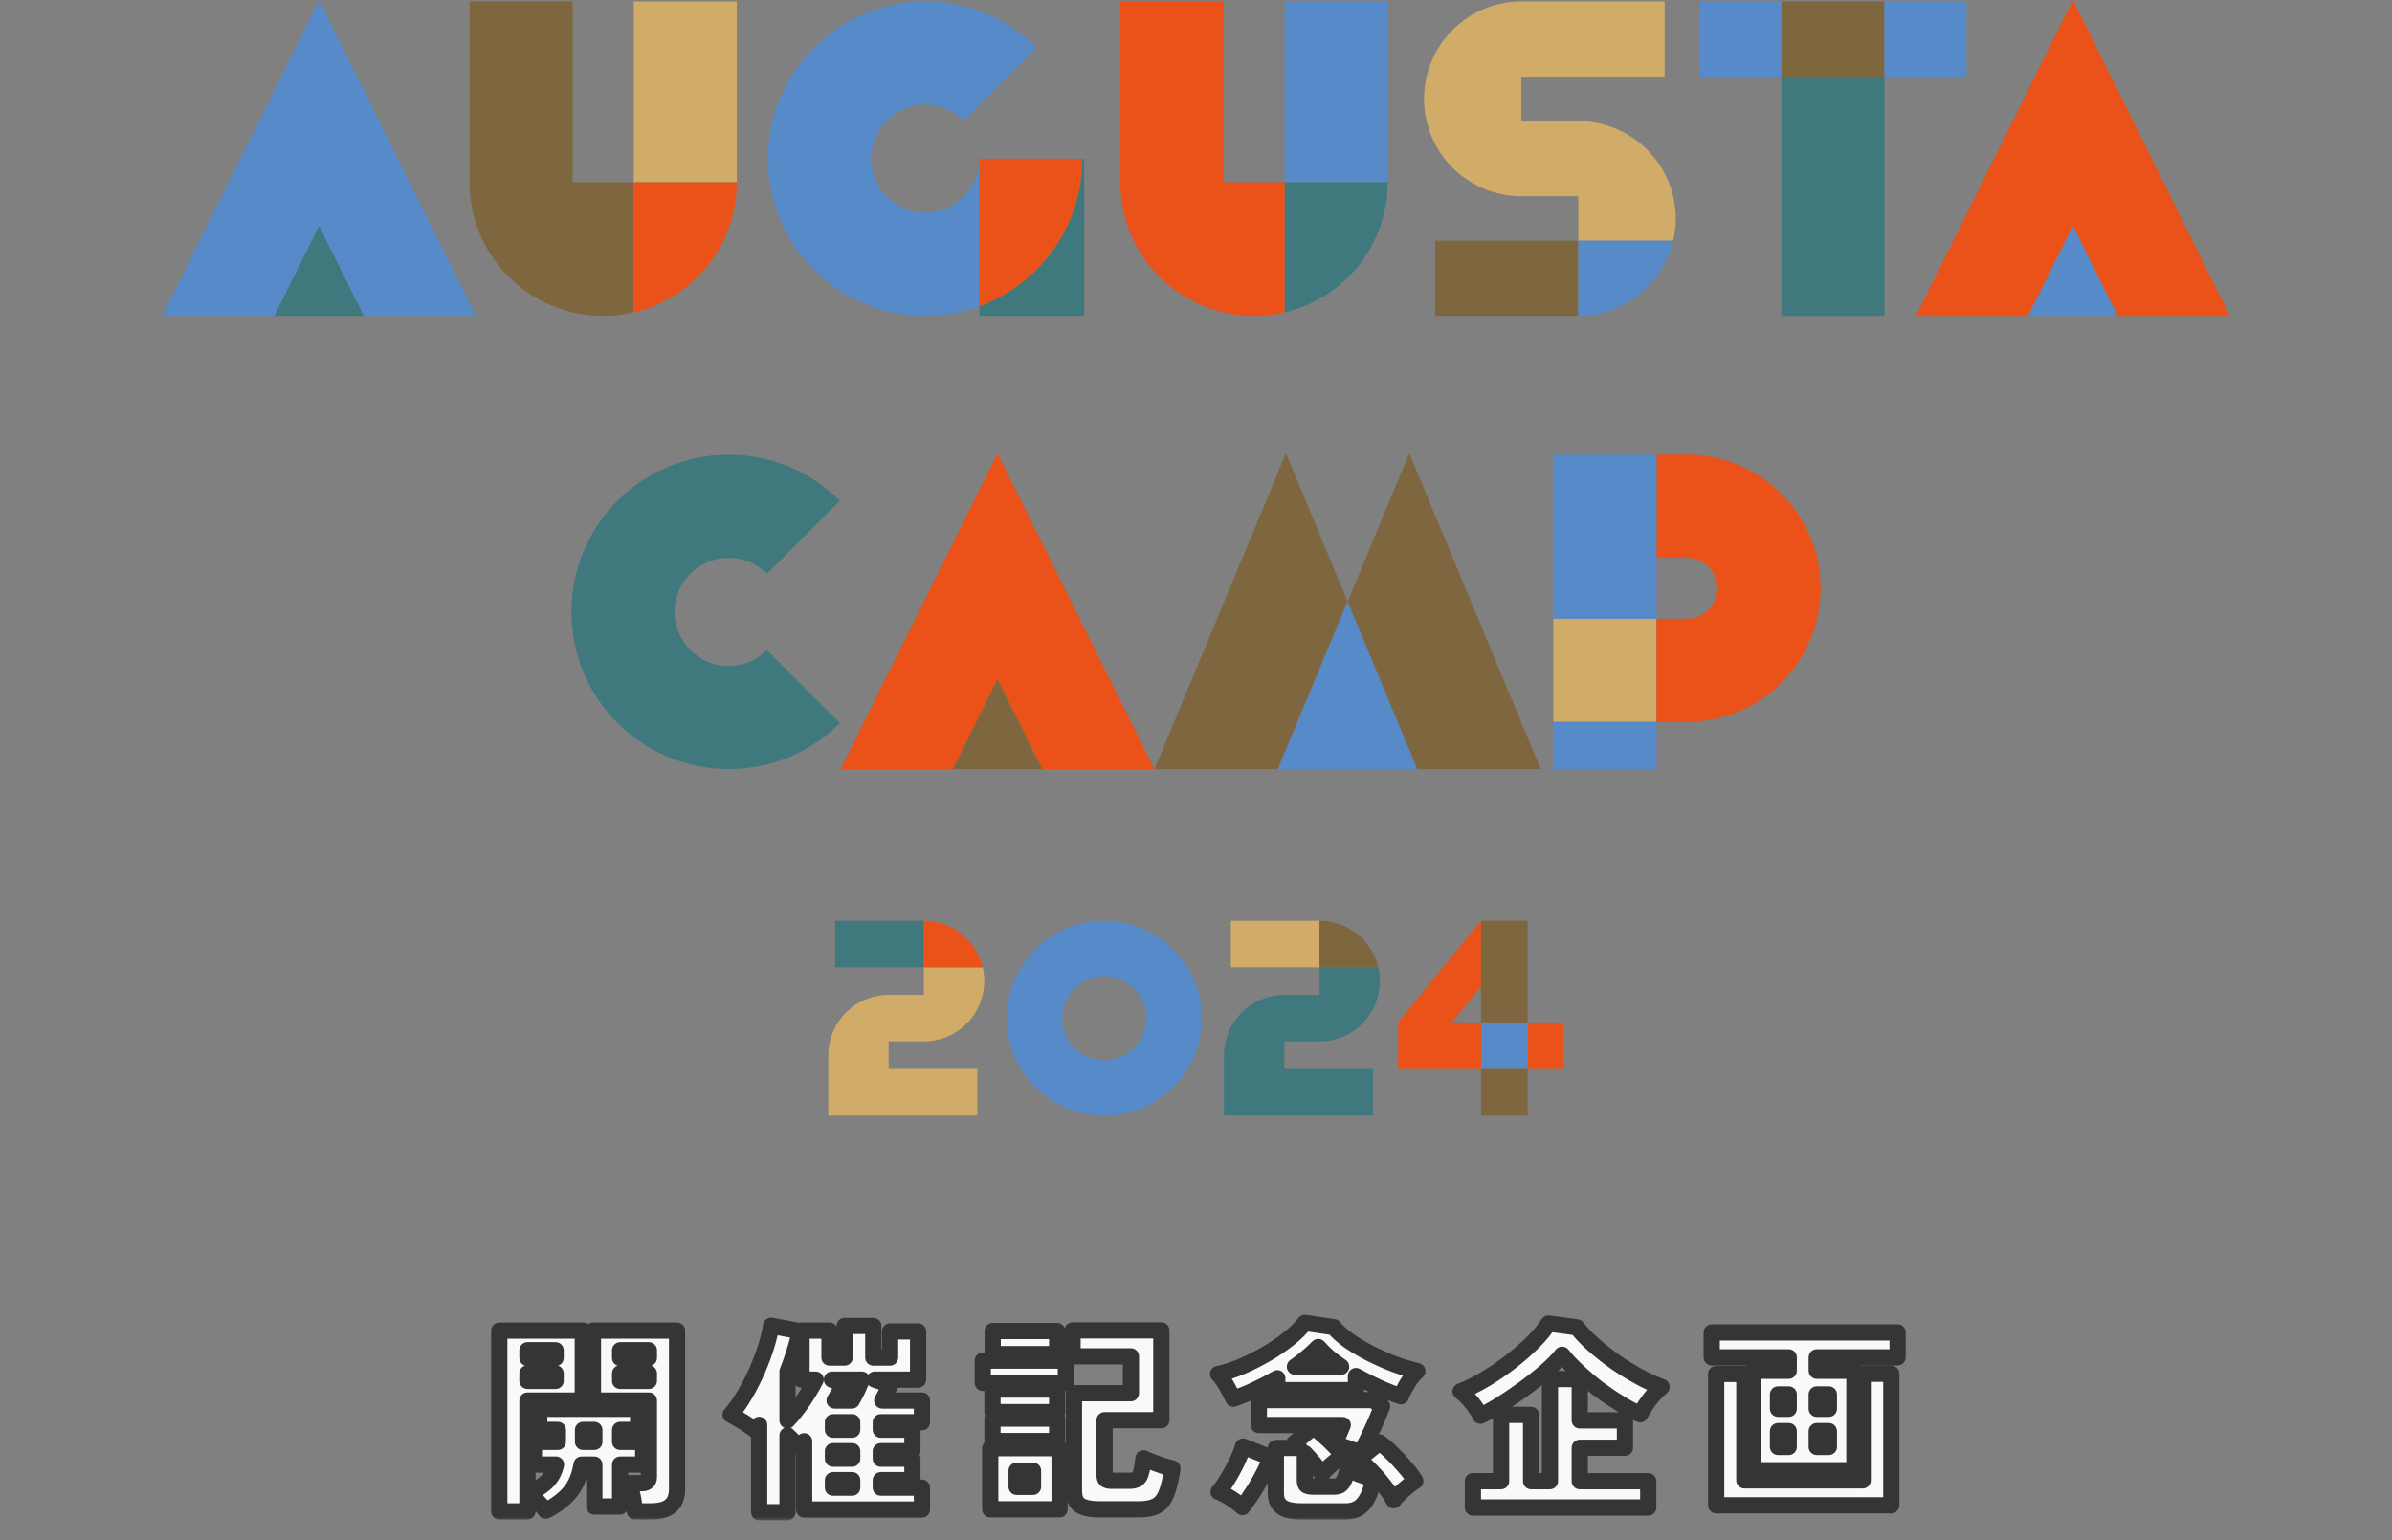 <svg width="295" height="190" viewBox="0 0 295 190" fill="none" xmlns="http://www.w3.org/2000/svg">
<rect x="0" y="0" width="295" height="190" fill="#808080" stroke="none"/>
<g clip-path="url(#clip0_240_265)">
<path d="M204.291 76.332H191.566V89.057H204.291V76.332Z" fill="#D1AC69"/>
<path d="M224.522 72.567C224.522 81.661 217.151 89.052 208.036 89.052H204.291V76.327H208.036C210.118 76.327 211.802 74.644 211.802 72.567C211.802 70.49 210.118 68.802 208.036 68.802H204.291V56.091H208.036C217.151 56.091 224.522 63.452 224.522 72.567Z" fill="#EA521A"/>
<path d="M204.291 89.052H191.566V94.885H204.291V89.052Z" fill="#568AC8"/>
<path d="M204.291 56.091H191.566V76.327H204.291V56.091Z" fill="#568AC8"/>
<path d="M89.857 82.159C86.177 82.159 83.183 79.166 83.183 75.485C83.183 71.805 86.177 68.811 89.857 68.811C91.705 68.811 93.374 69.553 94.584 70.769L103.574 61.769C100.073 58.253 95.222 56.091 89.872 56.091C79.159 56.091 70.478 64.777 70.478 75.485C70.478 86.194 79.164 94.88 89.872 94.88C95.222 94.88 100.073 92.713 103.574 89.202L94.584 80.202C93.369 81.417 91.705 82.159 89.857 82.159Z" fill="#3F787D"/>
<path d="M142.377 94.885H128.541L123.023 83.788L117.51 94.885H103.669L123.023 55.917L142.377 94.885Z" fill="#EA521A"/>
<path d="M128.541 94.885H117.51L123.023 83.788L128.541 94.885Z" fill="#7E673F"/>
<path d="M166.2 74.205L157.598 94.885H142.378L158.589 55.917L166.2 74.205Z" fill="#7E673F"/>
<path d="M174.801 94.885H157.598L166.2 74.205L174.801 94.885Z" fill="#568AC8"/>
<path d="M190.022 94.885H174.801L166.2 74.205L173.81 55.917L190.022 94.885Z" fill="#7E673F"/>
<path d="M90.868 0.179H78.158V22.482H90.868V0.179Z" fill="#D1AC69"/>
<path d="M78.158 22.482V38.53C76.943 38.818 75.693 38.973 74.393 38.973C73.093 38.973 71.843 38.823 70.627 38.53C63.336 36.836 57.902 30.302 57.902 22.482V0.179H70.627V22.482H78.153H78.158Z" fill="#7E673F"/>
<path d="M90.868 22.482C90.868 30.297 85.45 36.831 78.158 38.53V22.482H90.868Z" fill="#EA521A"/>
<path d="M171.14 0.179H158.43V22.482H171.14V0.179Z" fill="#568AC8"/>
<path d="M171.14 22.482C171.14 30.297 165.721 36.831 158.43 38.53V22.482H171.14Z" fill="#3F787D"/>
<path d="M158.43 22.482V38.53C157.215 38.818 155.964 38.973 154.665 38.973C153.365 38.973 152.114 38.823 150.899 38.53C143.608 36.836 138.174 30.302 138.174 22.482V0.179H150.899V22.482H158.425H158.43Z" fill="#EA521A"/>
<path d="M232.406 9.458H219.681V38.973H232.406V9.458Z" fill="#3F787D"/>
<path d="M232.406 0.179H219.681V9.458H232.406V0.179Z" fill="#7E673F"/>
<path d="M219.681 0.179H209.56V9.458H219.681V0.179Z" fill="#568AC8"/>
<path d="M242.522 0.179H232.401V9.458H242.522V0.179Z" fill="#568AC8"/>
<path d="M58.709 38.973H44.868L39.355 27.876L33.841 38.973H20L39.355 0L58.709 38.973Z" fill="#568AC8"/>
<path d="M44.868 38.973H33.841L39.355 27.876L44.868 38.973Z" fill="#3F787D"/>
<path d="M275 38.973H261.159L255.646 27.876L250.132 38.973H236.291L255.646 0L275 38.973Z" fill="#EA521A"/>
<path d="M261.159 38.973H250.132L255.646 27.876L261.159 38.973Z" fill="#568AC8"/>
<path d="M114.098 26.247C110.417 26.247 107.424 23.254 107.424 19.573C107.424 15.893 110.417 12.9 114.098 12.9C115.946 12.9 117.599 13.642 118.814 14.857L127.814 5.857C124.298 2.341 119.462 0.179 114.113 0.179C103.4 0.179 94.718 8.865 94.718 19.573C94.718 30.282 103.405 38.968 114.113 38.968C116.459 38.968 118.705 38.554 120.787 37.797V19.573H120.772C120.772 23.254 117.778 26.247 114.098 26.247Z" fill="#568AC8"/>
<path d="M133.492 19.573C133.492 27.941 128.198 35.068 120.782 37.797V19.573H133.492Z" fill="#EA521A"/>
<path d="M133.716 19.573V38.968H120.787V37.797C128.203 35.068 133.497 27.941 133.497 19.573H133.716Z" fill="#3F787D"/>
<path d="M206.667 26.965C206.667 27.901 206.557 28.828 206.348 29.694H194.644V24.206H187.626C181.948 24.206 177.177 20.251 175.951 14.942C175.732 14.06 175.623 13.134 175.623 12.182C175.623 11.231 175.732 10.32 175.942 9.453C177.182 4.134 181.938 0.174 187.631 0.174H205.292V9.453H187.631V14.942H194.649C200.326 14.942 205.098 18.896 206.338 24.206C206.557 25.087 206.667 26.014 206.667 26.965Z" fill="#D1AC69"/>
<path d="M194.649 29.694H177.002V38.973H194.649V29.694Z" fill="#7E673F"/>
<path d="M206.348 29.694C205.108 35.013 200.336 38.973 194.644 38.973V29.694H206.348Z" fill="#568AC8"/>
<path d="M136.197 113.592C129.562 113.592 124.178 118.971 124.178 125.61C124.178 132.249 129.558 137.628 136.197 137.628C142.836 137.628 148.215 132.249 148.215 125.61C148.215 118.971 142.836 113.592 136.197 113.592ZM136.197 130.805C133.328 130.805 130.997 128.474 130.997 125.605C130.997 122.736 133.328 120.405 136.197 120.405C139.065 120.405 141.396 122.736 141.396 125.605C141.396 128.474 139.065 130.805 136.197 130.805Z" fill="#568AC8"/>
<path d="M192.851 126.128H188.403V131.876H192.851V126.128Z" fill="#EA521A"/>
<path d="M188.403 126.128H182.655V131.876H188.403V126.128Z" fill="#568AC8"/>
<path d="M182.655 121.7L179.049 126.128H182.655V131.876H172.43V126.128L182.645 113.587H182.655V121.7Z" fill="#EA521A"/>
<path d="M188.403 131.875H182.655V137.623H188.403V131.875Z" fill="#7E673F"/>
<path d="M188.403 113.587H182.655V126.123H188.403V113.587Z" fill="#7E673F"/>
<path d="M109.59 128.474V131.871H120.533V137.618H102.154V130.177C102.154 129.589 102.224 129.017 102.359 128.469C103.121 125.182 106.074 122.731 109.59 122.731H113.938V119.334H121.19C121.32 119.872 121.384 120.445 121.384 121.028C121.384 121.611 121.315 122.188 121.18 122.736C120.413 126.023 117.455 128.474 113.938 128.474H109.59Z" fill="#D1AC69"/>
<path d="M113.934 113.592H103.001V119.34H113.934V113.592Z" fill="#3F787D"/>
<path d="M121.185 119.34H113.933V113.592C117.46 113.592 120.418 116.042 121.185 119.34Z" fill="#EA521A"/>
<path d="M158.39 128.474V131.871H169.332V137.618H150.954V130.177C150.954 129.589 151.024 129.017 151.158 128.469C151.92 125.182 154.874 122.731 158.39 122.731H162.738V119.334H169.99C170.119 119.872 170.184 120.445 170.184 121.028C170.184 121.611 170.114 122.188 169.98 122.736C169.213 126.023 166.254 128.474 162.738 128.474H158.39Z" fill="#3F787D"/>
<path d="M162.733 113.592H151.801V119.339H162.733V113.592Z" fill="#D1AC69"/>
<path d="M169.985 119.339H162.733V113.592C166.259 113.592 169.218 116.042 169.985 119.339Z" fill="#7E673F"/>
</g>
<mask id="path-43-outside-1_240_265" maskUnits="userSpaceOnUse" x="60" y="161.623" width="176" height="26" fill="black">
<rect fill="white" x="60" y="161.623" width="176" height="26"/>
<path d="M78.3 186.448C78.283 186.115 78.233 185.723 78.15 185.273C78.083 184.823 77.992 184.39 77.875 183.973C77.775 183.54 77.667 183.206 77.55 182.973H79.1C79.717 182.973 80.025 182.723 80.025 182.223V172.773H73.125V164.148H83.5V183.648C83.5 184.631 83.233 185.34 82.7 185.773C82.183 186.223 81.35 186.448 80.2 186.448H78.3ZM61.575 186.448V164.148H71.875V172.773H65.05V186.448H61.575ZM67.3 186.373C67.1 186.073 66.783 185.706 66.35 185.273C65.917 184.856 65.5 184.531 65.1 184.298C66.133 183.815 66.917 183.306 67.45 182.773C68 182.24 68.375 181.54 68.575 180.673H65.85V177.873H68.8V176.398H66.5V173.798H78.7V176.398H76.475V177.873H79.325V180.673H76.475V185.848H73.3V180.673H71.725C71.475 182.14 70.983 183.298 70.25 184.148C69.517 184.998 68.533 185.74 67.3 186.373ZM76.475 167.523H80.025V166.573H76.475V167.523ZM65.05 167.523H68.525V166.573H65.05V167.523ZM76.475 170.348H80.025V169.423H76.475V170.348ZM65.05 170.348H68.525V169.423H65.05V170.348ZM71.9 177.873H73.3V176.398H71.9V177.873ZM93.625 186.548V175.773C93.542 175.89 93.458 176.006 93.375 176.123C93.292 176.223 93.208 176.323 93.125 176.423C92.708 176.09 92.225 175.756 91.675 175.423C91.125 175.073 90.6 174.773 90.1 174.523C90.717 173.823 91.3 172.998 91.85 172.048C92.417 171.098 92.925 170.106 93.375 169.073C93.825 168.04 94.2 167.04 94.5 166.073C94.8 165.106 95 164.265 95.1 163.548L98.675 164.223C98.475 165.073 98.242 165.923 97.975 166.773C97.725 167.606 97.442 168.415 97.125 169.198V175.223C97.792 174.506 98.433 173.698 99.05 172.798C99.667 171.881 100.183 171.015 100.6 170.198H98.85V164.148H102.3V167.473H104.175V163.573H107.7V167.473H109.775V164.248H113.225V170.198H107.875L109.8 170.823C109.683 171.09 109.533 171.398 109.35 171.748C109.167 172.098 108.983 172.44 108.8 172.773H113.7V175.448H108.625V176.373H112.525V179.023H108.625V179.948H112.525V182.598H108.625V183.523H113.7V186.223H99.175V177.798C99.058 177.931 98.933 178.056 98.8 178.173C98.683 178.29 98.567 178.398 98.45 178.498C98.317 178.298 98.125 178.073 97.875 177.823C97.642 177.556 97.392 177.306 97.125 177.073V186.548H93.625ZM102.925 172.773H105.05C105.283 172.373 105.508 171.948 105.725 171.498C105.942 171.031 106.133 170.598 106.3 170.198H102.6L104.025 170.773C103.875 171.09 103.708 171.415 103.525 171.748C103.342 172.081 103.142 172.423 102.925 172.773ZM102.725 183.523H105.1V182.598H102.725V183.523ZM102.725 179.948H105.1V179.023H102.725V179.948ZM102.725 176.373H105.1V175.448H102.725V176.373ZM135.625 186.198C134.458 186.198 133.633 186.023 133.15 185.673C132.683 185.34 132.45 184.765 132.45 183.948V171.873H139.475V167.323H132.275V164.123H143.225V175.198H136.225V181.998C136.225 182.248 136.283 182.423 136.4 182.523C136.533 182.623 136.783 182.673 137.15 182.673H139.325C139.958 182.673 140.375 182.465 140.575 182.048C140.775 181.631 140.925 180.915 141.025 179.898C141.292 180.031 141.642 180.181 142.075 180.348C142.508 180.515 142.95 180.673 143.4 180.823C143.867 180.956 144.267 181.065 144.6 181.148C144.383 182.531 144.125 183.59 143.825 184.323C143.525 185.04 143.108 185.531 142.575 185.798C142.058 186.065 141.333 186.198 140.4 186.198H135.625ZM122.125 186.198V178.648H130.675V186.198H122.125ZM121.2 170.598V167.848H131.45V170.598H121.2ZM122.425 167.048V164.198H130.375V167.048H122.425ZM122.4 177.773V174.998H130.375V177.773H122.4ZM122.4 174.198V171.423H130.375V174.198H122.4ZM125.375 183.423H127.4V181.423H125.375V183.423ZM152.1 172.548C151.867 172.048 151.583 171.506 151.25 170.923C150.917 170.34 150.575 169.865 150.225 169.498C151.158 169.298 152.142 168.981 153.175 168.548C154.208 168.098 155.225 167.581 156.225 166.998C157.225 166.415 158.133 165.798 158.95 165.148C159.767 164.498 160.425 163.848 160.925 163.198L164.475 163.723C164.925 164.256 165.525 164.798 166.275 165.348C167.042 165.881 167.9 166.398 168.85 166.898C169.8 167.381 170.783 167.823 171.8 168.223C172.833 168.606 173.833 168.915 174.8 169.148C174.417 169.481 174.033 169.948 173.65 170.548C173.283 171.148 172.992 171.715 172.775 172.248C171.908 171.965 170.992 171.606 170.025 171.173C169.075 170.74 168.142 170.265 167.225 169.748V171.498H157.525V170.023C156.658 170.523 155.767 170.99 154.85 171.423C153.933 171.856 153.017 172.231 152.1 172.548ZM160.45 186.448C159.35 186.448 158.558 186.265 158.075 185.898C157.592 185.548 157.35 184.998 157.35 184.248V178.623H160.225C160.108 178.506 159.992 178.406 159.875 178.323C159.775 178.223 159.675 178.14 159.575 178.073L161.95 176.073C162.267 176.273 162.658 176.581 163.125 176.998C163.608 177.415 164.075 177.856 164.525 178.323C164.992 178.79 165.358 179.223 165.625 179.623C165.342 179.773 165.025 179.99 164.675 180.273C164.342 180.54 164.025 180.815 163.725 181.098C163.425 181.381 163.192 181.631 163.025 181.848C162.792 181.465 162.483 181.048 162.1 180.598C161.717 180.131 161.325 179.69 160.925 179.273V182.623C160.925 182.94 161 183.148 161.15 183.248C161.3 183.348 161.583 183.398 162 183.398H164.425C164.758 183.398 165.025 183.348 165.225 183.248C165.425 183.131 165.6 182.915 165.75 182.598C165.917 182.281 166.075 181.798 166.225 181.148C166.458 181.315 166.758 181.49 167.125 181.673C167.508 181.84 167.9 181.99 168.3 182.123C168.717 182.256 169.083 182.365 169.4 182.448C169.133 183.798 168.733 184.798 168.2 185.448C167.683 186.115 166.942 186.448 165.975 186.448H160.45ZM167.8 179.273C167.333 179.04 166.792 178.823 166.175 178.623C165.575 178.406 165.033 178.265 164.55 178.198C164.7 177.915 164.867 177.548 165.05 177.098C165.25 176.631 165.433 176.198 165.6 175.798H155.25V172.723H169.325L170.45 173.498C170.283 173.931 170.05 174.498 169.75 175.198C169.45 175.881 169.125 176.59 168.775 177.323C168.425 178.056 168.1 178.706 167.8 179.273ZM153.225 185.923C152.875 185.59 152.408 185.231 151.825 184.848C151.258 184.481 150.742 184.215 150.275 184.048C150.542 183.748 150.825 183.365 151.125 182.898C151.442 182.415 151.742 181.906 152.025 181.373C152.325 180.84 152.583 180.315 152.8 179.798C153.033 179.281 153.2 178.831 153.3 178.448L156.7 179.798C156.567 180.215 156.367 180.706 156.1 181.273C155.833 181.823 155.533 182.39 155.2 182.973C154.867 183.54 154.525 184.081 154.175 184.598C153.842 185.115 153.525 185.556 153.225 185.923ZM171.875 185.073C171.625 184.573 171.25 184.006 170.75 183.373C170.267 182.723 169.733 182.098 169.15 181.498C168.567 180.881 168.025 180.398 167.525 180.048L170.125 177.948C170.608 178.281 171.133 178.731 171.7 179.298C172.283 179.865 172.833 180.456 173.35 181.073C173.867 181.673 174.267 182.215 174.55 182.698C174.3 182.831 174 183.048 173.65 183.348C173.3 183.631 172.958 183.931 172.625 184.248C172.308 184.565 172.058 184.84 171.875 185.073ZM159.7 168.598H165.4C164.833 168.215 164.308 167.823 163.825 167.423C163.358 167.006 162.942 166.59 162.575 166.173C161.758 167.006 160.8 167.815 159.7 168.598ZM181.65 185.973V182.723H185.125V174.548H188.825V182.723H191.15V170.123H194.825V175.223H200.4V178.598H194.825V182.723H203.275V185.973H181.65ZM182.575 174.648C182.342 174.165 181.992 173.631 181.525 173.048C181.058 172.465 180.592 171.998 180.125 171.648C181.142 171.248 182.192 170.723 183.275 170.073C184.375 169.406 185.425 168.681 186.425 167.898C187.442 167.098 188.35 166.298 189.15 165.498C189.95 164.681 190.558 163.94 190.975 163.273L194.475 163.748C195.025 164.465 195.717 165.19 196.55 165.923C197.383 166.656 198.283 167.365 199.25 168.048C200.217 168.715 201.192 169.315 202.175 169.848C203.158 170.381 204.075 170.798 204.925 171.098C204.592 171.365 204.25 171.698 203.9 172.098C203.55 172.498 203.233 172.915 202.95 173.348C202.667 173.765 202.442 174.14 202.275 174.473C201.508 174.123 200.675 173.673 199.775 173.123C198.875 172.573 197.975 171.965 197.075 171.298C196.192 170.615 195.367 169.915 194.6 169.198C193.833 168.481 193.183 167.79 192.65 167.123C192.183 167.723 191.542 168.381 190.725 169.098C189.908 169.815 189.008 170.531 188.025 171.248C187.058 171.965 186.092 172.623 185.125 173.223C184.175 173.823 183.325 174.298 182.575 174.648ZM216.125 181.373V169.098H220.6V167.448H211.1V164.373H234.025V167.448H224.05V169.098H228.7V181.373H216.125ZM211.65 185.698V169.498H215.125V182.623H229.725V169.473H233.25V185.698H211.65ZM224.05 178.498H225.55V176.548H224.05V178.498ZM224.05 173.798H225.55V172.023H224.05V173.798ZM219.275 178.498H220.6V176.548H219.275V178.498ZM219.275 173.798H220.6V172.023H219.275V173.798Z"/>
</mask>
<path d="M78.3 186.448C78.283 186.115 78.233 185.723 78.15 185.273C78.083 184.823 77.992 184.39 77.875 183.973C77.775 183.54 77.667 183.206 77.55 182.973H79.1C79.717 182.973 80.025 182.723 80.025 182.223V172.773H73.125V164.148H83.5V183.648C83.5 184.631 83.233 185.34 82.7 185.773C82.183 186.223 81.35 186.448 80.2 186.448H78.3ZM61.575 186.448V164.148H71.875V172.773H65.05V186.448H61.575ZM67.3 186.373C67.1 186.073 66.783 185.706 66.35 185.273C65.917 184.856 65.5 184.531 65.1 184.298C66.133 183.815 66.917 183.306 67.45 182.773C68 182.24 68.375 181.54 68.575 180.673H65.85V177.873H68.8V176.398H66.5V173.798H78.7V176.398H76.475V177.873H79.325V180.673H76.475V185.848H73.3V180.673H71.725C71.475 182.14 70.983 183.298 70.25 184.148C69.517 184.998 68.533 185.74 67.3 186.373ZM76.475 167.523H80.025V166.573H76.475V167.523ZM65.05 167.523H68.525V166.573H65.05V167.523ZM76.475 170.348H80.025V169.423H76.475V170.348ZM65.05 170.348H68.525V169.423H65.05V170.348ZM71.9 177.873H73.3V176.398H71.9V177.873ZM93.625 186.548V175.773C93.542 175.89 93.458 176.006 93.375 176.123C93.292 176.223 93.208 176.323 93.125 176.423C92.708 176.09 92.225 175.756 91.675 175.423C91.125 175.073 90.6 174.773 90.1 174.523C90.717 173.823 91.3 172.998 91.85 172.048C92.417 171.098 92.925 170.106 93.375 169.073C93.825 168.04 94.2 167.04 94.5 166.073C94.8 165.106 95 164.265 95.1 163.548L98.675 164.223C98.475 165.073 98.242 165.923 97.975 166.773C97.725 167.606 97.442 168.415 97.125 169.198V175.223C97.792 174.506 98.433 173.698 99.05 172.798C99.667 171.881 100.183 171.015 100.6 170.198H98.85V164.148H102.3V167.473H104.175V163.573H107.7V167.473H109.775V164.248H113.225V170.198H107.875L109.8 170.823C109.683 171.09 109.533 171.398 109.35 171.748C109.167 172.098 108.983 172.44 108.8 172.773H113.7V175.448H108.625V176.373H112.525V179.023H108.625V179.948H112.525V182.598H108.625V183.523H113.7V186.223H99.175V177.798C99.058 177.931 98.933 178.056 98.8 178.173C98.683 178.29 98.567 178.398 98.45 178.498C98.317 178.298 98.125 178.073 97.875 177.823C97.642 177.556 97.392 177.306 97.125 177.073V186.548H93.625ZM102.925 172.773H105.05C105.283 172.373 105.508 171.948 105.725 171.498C105.942 171.031 106.133 170.598 106.3 170.198H102.6L104.025 170.773C103.875 171.09 103.708 171.415 103.525 171.748C103.342 172.081 103.142 172.423 102.925 172.773ZM102.725 183.523H105.1V182.598H102.725V183.523ZM102.725 179.948H105.1V179.023H102.725V179.948ZM102.725 176.373H105.1V175.448H102.725V176.373ZM135.625 186.198C134.458 186.198 133.633 186.023 133.15 185.673C132.683 185.34 132.45 184.765 132.45 183.948V171.873H139.475V167.323H132.275V164.123H143.225V175.198H136.225V181.998C136.225 182.248 136.283 182.423 136.4 182.523C136.533 182.623 136.783 182.673 137.15 182.673H139.325C139.958 182.673 140.375 182.465 140.575 182.048C140.775 181.631 140.925 180.915 141.025 179.898C141.292 180.031 141.642 180.181 142.075 180.348C142.508 180.515 142.95 180.673 143.4 180.823C143.867 180.956 144.267 181.065 144.6 181.148C144.383 182.531 144.125 183.59 143.825 184.323C143.525 185.04 143.108 185.531 142.575 185.798C142.058 186.065 141.333 186.198 140.4 186.198H135.625ZM122.125 186.198V178.648H130.675V186.198H122.125ZM121.2 170.598V167.848H131.45V170.598H121.2ZM122.425 167.048V164.198H130.375V167.048H122.425ZM122.4 177.773V174.998H130.375V177.773H122.4ZM122.4 174.198V171.423H130.375V174.198H122.4ZM125.375 183.423H127.4V181.423H125.375V183.423ZM152.1 172.548C151.867 172.048 151.583 171.506 151.25 170.923C150.917 170.34 150.575 169.865 150.225 169.498C151.158 169.298 152.142 168.981 153.175 168.548C154.208 168.098 155.225 167.581 156.225 166.998C157.225 166.415 158.133 165.798 158.95 165.148C159.767 164.498 160.425 163.848 160.925 163.198L164.475 163.723C164.925 164.256 165.525 164.798 166.275 165.348C167.042 165.881 167.9 166.398 168.85 166.898C169.8 167.381 170.783 167.823 171.8 168.223C172.833 168.606 173.833 168.915 174.8 169.148C174.417 169.481 174.033 169.948 173.65 170.548C173.283 171.148 172.992 171.715 172.775 172.248C171.908 171.965 170.992 171.606 170.025 171.173C169.075 170.74 168.142 170.265 167.225 169.748V171.498H157.525V170.023C156.658 170.523 155.767 170.99 154.85 171.423C153.933 171.856 153.017 172.231 152.1 172.548ZM160.45 186.448C159.35 186.448 158.558 186.265 158.075 185.898C157.592 185.548 157.35 184.998 157.35 184.248V178.623H160.225C160.108 178.506 159.992 178.406 159.875 178.323C159.775 178.223 159.675 178.14 159.575 178.073L161.95 176.073C162.267 176.273 162.658 176.581 163.125 176.998C163.608 177.415 164.075 177.856 164.525 178.323C164.992 178.79 165.358 179.223 165.625 179.623C165.342 179.773 165.025 179.99 164.675 180.273C164.342 180.54 164.025 180.815 163.725 181.098C163.425 181.381 163.192 181.631 163.025 181.848C162.792 181.465 162.483 181.048 162.1 180.598C161.717 180.131 161.325 179.69 160.925 179.273V182.623C160.925 182.94 161 183.148 161.15 183.248C161.3 183.348 161.583 183.398 162 183.398H164.425C164.758 183.398 165.025 183.348 165.225 183.248C165.425 183.131 165.6 182.915 165.75 182.598C165.917 182.281 166.075 181.798 166.225 181.148C166.458 181.315 166.758 181.49 167.125 181.673C167.508 181.84 167.9 181.99 168.3 182.123C168.717 182.256 169.083 182.365 169.4 182.448C169.133 183.798 168.733 184.798 168.2 185.448C167.683 186.115 166.942 186.448 165.975 186.448H160.45ZM167.8 179.273C167.333 179.04 166.792 178.823 166.175 178.623C165.575 178.406 165.033 178.265 164.55 178.198C164.7 177.915 164.867 177.548 165.05 177.098C165.25 176.631 165.433 176.198 165.6 175.798H155.25V172.723H169.325L170.45 173.498C170.283 173.931 170.05 174.498 169.75 175.198C169.45 175.881 169.125 176.59 168.775 177.323C168.425 178.056 168.1 178.706 167.8 179.273ZM153.225 185.923C152.875 185.59 152.408 185.231 151.825 184.848C151.258 184.481 150.742 184.215 150.275 184.048C150.542 183.748 150.825 183.365 151.125 182.898C151.442 182.415 151.742 181.906 152.025 181.373C152.325 180.84 152.583 180.315 152.8 179.798C153.033 179.281 153.2 178.831 153.3 178.448L156.7 179.798C156.567 180.215 156.367 180.706 156.1 181.273C155.833 181.823 155.533 182.39 155.2 182.973C154.867 183.54 154.525 184.081 154.175 184.598C153.842 185.115 153.525 185.556 153.225 185.923ZM171.875 185.073C171.625 184.573 171.25 184.006 170.75 183.373C170.267 182.723 169.733 182.098 169.15 181.498C168.567 180.881 168.025 180.398 167.525 180.048L170.125 177.948C170.608 178.281 171.133 178.731 171.7 179.298C172.283 179.865 172.833 180.456 173.35 181.073C173.867 181.673 174.267 182.215 174.55 182.698C174.3 182.831 174 183.048 173.65 183.348C173.3 183.631 172.958 183.931 172.625 184.248C172.308 184.565 172.058 184.84 171.875 185.073ZM159.7 168.598H165.4C164.833 168.215 164.308 167.823 163.825 167.423C163.358 167.006 162.942 166.59 162.575 166.173C161.758 167.006 160.8 167.815 159.7 168.598ZM181.65 185.973V182.723H185.125V174.548H188.825V182.723H191.15V170.123H194.825V175.223H200.4V178.598H194.825V182.723H203.275V185.973H181.65ZM182.575 174.648C182.342 174.165 181.992 173.631 181.525 173.048C181.058 172.465 180.592 171.998 180.125 171.648C181.142 171.248 182.192 170.723 183.275 170.073C184.375 169.406 185.425 168.681 186.425 167.898C187.442 167.098 188.35 166.298 189.15 165.498C189.95 164.681 190.558 163.94 190.975 163.273L194.475 163.748C195.025 164.465 195.717 165.19 196.55 165.923C197.383 166.656 198.283 167.365 199.25 168.048C200.217 168.715 201.192 169.315 202.175 169.848C203.158 170.381 204.075 170.798 204.925 171.098C204.592 171.365 204.25 171.698 203.9 172.098C203.55 172.498 203.233 172.915 202.95 173.348C202.667 173.765 202.442 174.14 202.275 174.473C201.508 174.123 200.675 173.673 199.775 173.123C198.875 172.573 197.975 171.965 197.075 171.298C196.192 170.615 195.367 169.915 194.6 169.198C193.833 168.481 193.183 167.79 192.65 167.123C192.183 167.723 191.542 168.381 190.725 169.098C189.908 169.815 189.008 170.531 188.025 171.248C187.058 171.965 186.092 172.623 185.125 173.223C184.175 173.823 183.325 174.298 182.575 174.648ZM216.125 181.373V169.098H220.6V167.448H211.1V164.373H234.025V167.448H224.05V169.098H228.7V181.373H216.125ZM211.65 185.698V169.498H215.125V182.623H229.725V169.473H233.25V185.698H211.65ZM224.05 178.498H225.55V176.548H224.05V178.498ZM224.05 173.798H225.55V172.023H224.05V173.798ZM219.275 178.498H220.6V176.548H219.275V178.498ZM219.275 173.798H220.6V172.023H219.275V173.798Z" fill="#F9F9F9"/>
<path d="M78.3 186.448L77.301 186.498C77.328 187.03 77.767 187.448 78.3 187.448V186.448ZM78.15 185.273L77.161 185.42C77.163 185.431 77.165 185.443 77.167 185.455L78.15 185.273ZM77.875 183.973L76.901 184.198C76.904 184.213 76.908 184.228 76.912 184.243L77.875 183.973ZM77.55 182.973V181.973C77.203 181.973 76.882 182.152 76.699 182.447C76.517 182.742 76.501 183.11 76.656 183.42L77.55 182.973ZM80.025 172.773H81.025C81.025 172.221 80.577 171.773 80.025 171.773V172.773ZM73.125 172.773H72.125C72.125 173.325 72.573 173.773 73.125 173.773V172.773ZM73.125 164.148V163.148C72.573 163.148 72.125 163.596 72.125 164.148H73.125ZM83.5 164.148H84.5C84.5 163.596 84.052 163.148 83.5 163.148V164.148ZM82.7 185.773L82.069 184.997C82.061 185.004 82.052 185.011 82.043 185.019L82.7 185.773ZM61.575 186.448H60.575C60.575 187 61.023 187.448 61.575 187.448V186.448ZM61.575 164.148V163.148C61.023 163.148 60.575 163.596 60.575 164.148H61.575ZM71.875 164.148H72.875C72.875 163.596 72.427 163.148 71.875 163.148V164.148ZM71.875 172.773V173.773C72.427 173.773 72.875 173.325 72.875 172.773H71.875ZM65.05 172.773V171.773C64.498 171.773 64.05 172.221 64.05 172.773H65.05ZM65.05 186.448V187.448C65.602 187.448 66.05 187 66.05 186.448H65.05ZM67.3 186.373L66.468 186.928C66.75 187.351 67.305 187.495 67.757 187.263L67.3 186.373ZM66.35 185.273L67.057 184.566C67.052 184.561 67.048 184.557 67.043 184.552L66.35 185.273ZM65.1 184.298L64.676 183.392C64.34 183.55 64.118 183.881 64.101 184.253C64.084 184.624 64.275 184.974 64.596 185.162L65.1 184.298ZM67.45 182.773L66.754 182.055C66.75 182.059 66.746 182.062 66.743 182.066L67.45 182.773ZM68.575 180.673L69.549 180.898C69.618 180.601 69.547 180.289 69.358 180.05C69.168 179.812 68.88 179.673 68.575 179.673V180.673ZM65.85 180.673H64.85C64.85 181.225 65.298 181.673 65.85 181.673V180.673ZM65.85 177.873V176.873C65.298 176.873 64.85 177.321 64.85 177.873H65.85ZM68.8 177.873V178.873C69.352 178.873 69.8 178.425 69.8 177.873H68.8ZM68.8 176.398H69.8C69.8 175.846 69.352 175.398 68.8 175.398V176.398ZM66.5 176.398H65.5C65.5 176.95 65.948 177.398 66.5 177.398V176.398ZM66.5 173.798V172.798C65.948 172.798 65.5 173.246 65.5 173.798H66.5ZM78.7 173.798H79.7C79.7 173.246 79.252 172.798 78.7 172.798V173.798ZM78.7 176.398V177.398C79.252 177.398 79.7 176.95 79.7 176.398H78.7ZM76.475 176.398V175.398C75.923 175.398 75.475 175.846 75.475 176.398H76.475ZM76.475 177.873H75.475C75.475 178.425 75.923 178.873 76.475 178.873V177.873ZM79.325 177.873H80.325C80.325 177.321 79.877 176.873 79.325 176.873V177.873ZM79.325 180.673V181.673C79.877 181.673 80.325 181.225 80.325 180.673H79.325ZM76.475 180.673V179.673C75.923 179.673 75.475 180.121 75.475 180.673H76.475ZM76.475 185.848V186.848C77.027 186.848 77.475 186.4 77.475 185.848H76.475ZM73.3 185.848H72.3C72.3 186.4 72.748 186.848 73.3 186.848V185.848ZM73.3 180.673H74.3C74.3 180.121 73.852 179.673 73.3 179.673V180.673ZM71.725 180.673V179.673C71.238 179.673 70.821 180.024 70.739 180.505L71.725 180.673ZM70.25 184.148L69.493 183.495L69.493 183.495L70.25 184.148ZM76.475 167.523H75.475C75.475 168.075 75.923 168.523 76.475 168.523V167.523ZM80.025 167.523V168.523C80.577 168.523 81.025 168.075 81.025 167.523H80.025ZM80.025 166.573H81.025C81.025 166.021 80.577 165.573 80.025 165.573V166.573ZM76.475 166.573V165.573C75.923 165.573 75.475 166.021 75.475 166.573H76.475ZM65.05 167.523H64.05C64.05 168.075 64.498 168.523 65.05 168.523V167.523ZM68.525 167.523V168.523C69.077 168.523 69.525 168.075 69.525 167.523H68.525ZM68.525 166.573H69.525C69.525 166.021 69.077 165.573 68.525 165.573V166.573ZM65.05 166.573V165.573C64.498 165.573 64.05 166.021 64.05 166.573H65.05ZM76.475 170.348H75.475C75.475 170.9 75.923 171.348 76.475 171.348V170.348ZM80.025 170.348V171.348C80.577 171.348 81.025 170.9 81.025 170.348H80.025ZM80.025 169.423H81.025C81.025 168.871 80.577 168.423 80.025 168.423V169.423ZM76.475 169.423V168.423C75.923 168.423 75.475 168.871 75.475 169.423H76.475ZM65.05 170.348H64.05C64.05 170.9 64.498 171.348 65.05 171.348V170.348ZM68.525 170.348V171.348C69.077 171.348 69.525 170.9 69.525 170.348H68.525ZM68.525 169.423H69.525C69.525 168.871 69.077 168.423 68.525 168.423V169.423ZM65.05 169.423V168.423C64.498 168.423 64.05 168.871 64.05 169.423H65.05ZM71.9 177.873H70.9C70.9 178.425 71.348 178.873 71.9 178.873V177.873ZM73.3 177.873V178.873C73.852 178.873 74.3 178.425 74.3 177.873H73.3ZM73.3 176.398H74.3C74.3 175.846 73.852 175.398 73.3 175.398V176.398ZM71.9 176.398V175.398C71.348 175.398 70.9 175.846 70.9 176.398H71.9ZM79.299 186.398C79.279 186.008 79.222 185.57 79.133 185.091L77.167 185.455C77.245 185.876 77.287 186.222 77.301 186.498L79.299 186.398ZM79.139 185.127C79.067 184.637 78.966 184.163 78.838 183.703L76.912 184.243C77.017 184.617 77.1 185.009 77.161 185.42L79.139 185.127ZM78.849 183.748C78.742 183.284 78.613 182.862 78.444 182.526L76.656 183.42C76.721 183.551 76.808 183.796 76.901 184.198L78.849 183.748ZM77.55 183.973H79.1V181.973H77.55V183.973ZM79.1 183.973C79.518 183.973 80.016 183.893 80.424 183.562C80.871 183.199 81.025 182.689 81.025 182.223H79.025C79.025 182.247 79.021 182.222 79.042 182.171C79.066 182.113 79.108 182.054 79.164 182.009C79.215 181.967 79.252 181.959 79.244 181.961C79.234 181.964 79.19 181.973 79.1 181.973V183.973ZM81.025 182.223V172.773H79.025V182.223H81.025ZM80.025 171.773H73.125V173.773H80.025V171.773ZM74.125 172.773V164.148H72.125V172.773H74.125ZM73.125 165.148H83.5V163.148H73.125V165.148ZM82.5 164.148V183.648H84.5V164.148H82.5ZM82.5 183.648C82.5 184.465 82.281 184.825 82.069 184.997L83.331 186.549C84.186 185.855 84.5 184.797 84.5 183.648H82.5ZM82.043 185.019C81.797 185.233 81.26 185.448 80.2 185.448V187.448C81.44 187.448 82.57 187.213 83.357 186.527L82.043 185.019ZM80.2 185.448H78.3V187.448H80.2V185.448ZM62.575 186.448V164.148H60.575V186.448H62.575ZM61.575 165.148H71.875V163.148H61.575V165.148ZM70.875 164.148V172.773H72.875V164.148H70.875ZM71.875 171.773H65.05V173.773H71.875V171.773ZM64.05 172.773V186.448H66.05V172.773H64.05ZM65.05 185.448H61.575V187.448H65.05V185.448ZM68.132 185.818C67.879 185.439 67.51 185.018 67.057 184.566L65.643 185.98C66.057 186.394 66.321 186.707 66.468 186.928L68.132 185.818ZM67.043 184.552C66.569 184.096 66.089 183.717 65.604 183.434L64.596 185.162C64.911 185.345 65.265 185.617 65.657 185.994L67.043 184.552ZM65.524 185.204C66.614 184.694 67.511 184.126 68.157 183.48L66.743 182.066C66.323 182.486 65.653 182.936 64.676 183.392L65.524 185.204ZM68.146 183.491C68.856 182.803 69.313 181.921 69.549 180.898L67.601 180.448C67.437 181.158 67.144 181.676 66.754 182.055L68.146 183.491ZM68.575 179.673H65.85V181.673H68.575V179.673ZM66.85 180.673V177.873H64.85V180.673H66.85ZM65.85 178.873H68.8V176.873H65.85V178.873ZM69.8 177.873V176.398H67.8V177.873H69.8ZM68.8 175.398H66.5V177.398H68.8V175.398ZM67.5 176.398V173.798H65.5V176.398H67.5ZM66.5 174.798H78.7V172.798H66.5V174.798ZM77.7 173.798V176.398H79.7V173.798H77.7ZM78.7 175.398H76.475V177.398H78.7V175.398ZM75.475 176.398V177.873H77.475V176.398H75.475ZM76.475 178.873H79.325V176.873H76.475V178.873ZM78.325 177.873V180.673H80.325V177.873H78.325ZM79.325 179.673H76.475V181.673H79.325V179.673ZM75.475 180.673V185.848H77.475V180.673H75.475ZM76.475 184.848H73.3V186.848H76.475V184.848ZM74.3 185.848V180.673H72.3V185.848H74.3ZM73.3 179.673H71.725V181.673H73.3V179.673ZM70.739 180.505C70.51 181.849 70.075 182.821 69.493 183.495L71.007 184.801C71.892 183.775 72.44 182.43 72.711 180.841L70.739 180.505ZM69.493 183.495C68.861 184.228 67.988 184.896 66.843 185.483L67.757 187.263C69.079 186.584 70.173 185.769 71.007 184.801L69.493 183.495ZM76.475 168.523H80.025V166.523H76.475V168.523ZM81.025 167.523V166.573H79.025V167.523H81.025ZM80.025 165.573H76.475V167.573H80.025V165.573ZM75.475 166.573V167.523H77.475V166.573H75.475ZM65.05 168.523H68.525V166.523H65.05V168.523ZM69.525 167.523V166.573H67.525V167.523H69.525ZM68.525 165.573H65.05V167.573H68.525V165.573ZM64.05 166.573V167.523H66.05V166.573H64.05ZM76.475 171.348H80.025V169.348H76.475V171.348ZM81.025 170.348V169.423H79.025V170.348H81.025ZM80.025 168.423H76.475V170.423H80.025V168.423ZM75.475 169.423V170.348H77.475V169.423H75.475ZM65.05 171.348H68.525V169.348H65.05V171.348ZM69.525 170.348V169.423H67.525V170.348H69.525ZM68.525 168.423H65.05V170.423H68.525V168.423ZM64.05 169.423V170.348H66.05V169.423H64.05ZM71.9 178.873H73.3V176.873H71.9V178.873ZM74.3 177.873V176.398H72.3V177.873H74.3ZM73.3 175.398H71.9V177.398H73.3V175.398ZM70.9 176.398V177.873H72.9V176.398H70.9ZM93.625 186.548H92.625C92.625 187.1 93.073 187.548 93.625 187.548V186.548ZM93.625 175.773H94.625C94.625 175.338 94.344 174.953 93.93 174.821C93.516 174.688 93.064 174.838 92.811 175.192L93.625 175.773ZM93.375 176.123L94.143 176.763C94.159 176.744 94.174 176.724 94.189 176.704L93.375 176.123ZM93.125 176.423L92.5 177.204C92.925 177.544 93.545 177.482 93.893 177.063L93.125 176.423ZM91.675 175.423L91.138 176.267C91.144 176.271 91.15 176.274 91.157 176.278L91.675 175.423ZM90.1 174.523L89.35 173.862C89.144 174.095 89.059 174.41 89.118 174.714C89.178 175.019 89.375 175.279 89.653 175.417L90.1 174.523ZM91.85 172.048L90.991 171.536L90.985 171.547L91.85 172.048ZM93.375 169.073L92.458 168.674L92.458 168.674L93.375 169.073ZM94.5 166.073L93.545 165.777L93.545 165.777L94.5 166.073ZM95.1 163.548L95.285 162.565C95.017 162.515 94.739 162.576 94.517 162.736C94.294 162.895 94.147 163.139 94.11 163.41L95.1 163.548ZM98.675 164.223L99.648 164.452C99.711 164.186 99.662 163.907 99.513 163.678C99.365 163.449 99.129 163.291 98.861 163.24L98.675 164.223ZM97.975 166.773L97.021 166.474L97.017 166.486L97.975 166.773ZM97.125 169.198L96.198 168.823C96.15 168.942 96.125 169.07 96.125 169.198H97.125ZM97.125 175.223H96.125C96.125 175.634 96.376 176.003 96.759 176.154C97.142 176.304 97.577 176.205 97.857 175.904L97.125 175.223ZM99.05 172.798L99.875 173.363L99.88 173.356L99.05 172.798ZM100.6 170.198L101.491 170.653C101.649 170.343 101.635 169.973 101.453 169.676C101.271 169.379 100.948 169.198 100.6 169.198V170.198ZM98.85 170.198H97.85C97.85 170.75 98.298 171.198 98.85 171.198V170.198ZM98.85 164.148V163.148C98.298 163.148 97.85 163.596 97.85 164.148H98.85ZM102.3 164.148H103.3C103.3 163.596 102.852 163.148 102.3 163.148V164.148ZM102.3 167.473H101.3C101.3 168.025 101.748 168.473 102.3 168.473V167.473ZM104.175 167.473V168.473C104.727 168.473 105.175 168.025 105.175 167.473H104.175ZM104.175 163.573V162.573C103.623 162.573 103.175 163.021 103.175 163.573H104.175ZM107.7 163.573H108.7C108.7 163.021 108.252 162.573 107.7 162.573V163.573ZM107.7 167.473H106.7C106.7 168.025 107.148 168.473 107.7 168.473V167.473ZM109.775 167.473V168.473C110.327 168.473 110.775 168.025 110.775 167.473H109.775ZM109.775 164.248V163.248C109.223 163.248 108.775 163.696 108.775 164.248H109.775ZM113.225 164.248H114.225C114.225 163.696 113.777 163.248 113.225 163.248V164.248ZM113.225 170.198V171.198C113.777 171.198 114.225 170.75 114.225 170.198H113.225ZM107.875 170.198V169.198C107.383 169.198 106.964 169.556 106.887 170.042C106.81 170.528 107.098 170.997 107.566 171.149L107.875 170.198ZM109.8 170.823L110.716 171.224C110.829 170.965 110.828 170.671 110.712 170.413C110.596 170.156 110.377 169.959 110.109 169.872L109.8 170.823ZM109.35 171.748L110.236 172.212L110.236 172.212L109.35 171.748ZM108.8 172.773L107.924 172.291C107.753 172.601 107.759 172.978 107.939 173.282C108.119 173.586 108.446 173.773 108.8 173.773V172.773ZM113.7 172.773H114.7C114.7 172.221 114.252 171.773 113.7 171.773V172.773ZM113.7 175.448V176.448C114.252 176.448 114.7 176 114.7 175.448H113.7ZM108.625 175.448V174.448C108.073 174.448 107.625 174.896 107.625 175.448H108.625ZM108.625 176.373H107.625C107.625 176.925 108.073 177.373 108.625 177.373V176.373ZM112.525 176.373H113.525C113.525 175.821 113.077 175.373 112.525 175.373V176.373ZM112.525 179.023V180.023C113.077 180.023 113.525 179.575 113.525 179.023H112.525ZM108.625 179.023V178.023C108.073 178.023 107.625 178.471 107.625 179.023H108.625ZM108.625 179.948H107.625C107.625 180.5 108.073 180.948 108.625 180.948V179.948ZM112.525 179.948H113.525C113.525 179.396 113.077 178.948 112.525 178.948V179.948ZM112.525 182.598V183.598C113.077 183.598 113.525 183.15 113.525 182.598H112.525ZM108.625 182.598V181.598C108.073 181.598 107.625 182.046 107.625 182.598H108.625ZM108.625 183.523H107.625C107.625 184.075 108.073 184.523 108.625 184.523V183.523ZM113.7 183.523H114.7C114.7 182.971 114.252 182.523 113.7 182.523V183.523ZM113.7 186.223V187.223C114.252 187.223 114.7 186.775 114.7 186.223H113.7ZM99.175 186.223H98.175C98.175 186.775 98.623 187.223 99.175 187.223V186.223ZM99.175 177.798H100.175C100.175 177.381 99.917 177.008 99.527 176.862C99.137 176.715 98.697 176.826 98.422 177.14L99.175 177.798ZM98.8 178.173L98.141 177.42C98.125 177.435 98.109 177.45 98.093 177.466L98.8 178.173ZM98.45 178.498L97.618 179.053C97.777 179.291 98.03 179.45 98.313 179.489C98.597 179.528 98.883 179.444 99.101 179.257L98.45 178.498ZM97.875 177.823L97.122 178.482C97.137 178.498 97.152 178.514 97.168 178.53L97.875 177.823ZM97.125 177.073L97.784 176.32C97.488 176.062 97.069 176 96.712 176.162C96.355 176.325 96.125 176.681 96.125 177.073H97.125ZM97.125 186.548V187.548C97.677 187.548 98.125 187.1 98.125 186.548H97.125ZM102.925 172.773L102.075 172.247C101.884 172.555 101.875 172.943 102.051 173.26C102.228 173.577 102.562 173.773 102.925 173.773V172.773ZM105.05 172.773V173.773C105.406 173.773 105.735 173.584 105.914 173.277L105.05 172.773ZM105.725 171.498L106.626 171.932L106.632 171.919L105.725 171.498ZM106.3 170.198L107.223 170.583C107.352 170.274 107.318 169.922 107.132 169.643C106.947 169.365 106.634 169.198 106.3 169.198V170.198ZM102.6 170.198V169.198C102.121 169.198 101.71 169.537 101.618 170.007C101.527 170.477 101.782 170.946 102.226 171.125L102.6 170.198ZM104.025 170.773L104.929 171.201C105.047 170.952 105.057 170.666 104.956 170.409C104.856 170.153 104.655 169.949 104.399 169.846L104.025 170.773ZM103.525 171.748L102.649 171.266L102.649 171.266L103.525 171.748ZM102.725 183.523H101.725C101.725 184.075 102.173 184.523 102.725 184.523V183.523ZM105.1 183.523V184.523C105.652 184.523 106.1 184.075 106.1 183.523H105.1ZM105.1 182.598H106.1C106.1 182.046 105.652 181.598 105.1 181.598V182.598ZM102.725 182.598V181.598C102.173 181.598 101.725 182.046 101.725 182.598H102.725ZM102.725 179.948H101.725C101.725 180.5 102.173 180.948 102.725 180.948V179.948ZM105.1 179.948V180.948C105.652 180.948 106.1 180.5 106.1 179.948H105.1ZM105.1 179.023H106.1C106.1 178.471 105.652 178.023 105.1 178.023V179.023ZM102.725 179.023V178.023C102.173 178.023 101.725 178.471 101.725 179.023H102.725ZM102.725 176.373H101.725C101.725 176.925 102.173 177.373 102.725 177.373V176.373ZM105.1 176.373V177.373C105.652 177.373 106.1 176.925 106.1 176.373H105.1ZM105.1 175.448H106.1C106.1 174.896 105.652 174.448 105.1 174.448V175.448ZM102.725 175.448V174.448C102.173 174.448 101.725 174.896 101.725 175.448H102.725ZM94.625 186.548V175.773H92.625V186.548H94.625ZM92.811 175.192C92.728 175.308 92.645 175.425 92.561 175.542L94.189 176.704C94.272 176.588 94.355 176.471 94.439 176.354L92.811 175.192ZM92.607 175.483C92.523 175.583 92.44 175.683 92.357 175.783L93.893 177.063C93.977 176.963 94.06 176.863 94.143 176.763L92.607 175.483ZM93.75 175.642C93.293 175.277 92.773 174.919 92.193 174.568L91.157 176.278C91.677 176.594 92.124 176.902 92.5 177.204L93.75 175.642ZM92.212 174.579C91.638 174.214 91.082 173.896 90.547 173.629L89.653 175.417C90.118 175.65 90.612 175.932 91.138 176.267L92.212 174.579ZM90.85 175.184C91.517 174.427 92.138 173.546 92.715 172.549L90.985 171.547C90.462 172.45 89.916 173.219 89.35 173.862L90.85 175.184ZM92.709 172.56C93.298 171.573 93.825 170.544 94.292 169.472L92.458 168.674C92.025 169.669 91.536 170.623 90.991 171.536L92.709 172.56ZM94.292 169.472C94.755 168.409 95.143 167.375 95.455 166.369L93.545 165.777C93.257 166.705 92.895 167.67 92.458 168.674L94.292 169.472ZM95.455 166.369C95.765 165.37 95.981 164.473 96.09 163.686L94.11 163.41C94.019 164.056 93.835 164.843 93.545 165.777L95.455 166.369ZM94.915 164.531L98.49 165.206L98.861 163.24L95.285 162.565L94.915 164.531ZM97.702 163.994C97.507 164.82 97.28 165.646 97.021 166.474L98.929 167.072C99.203 166.2 99.443 165.326 99.648 164.452L97.702 163.994ZM97.017 166.486C96.776 167.29 96.503 168.069 96.198 168.823L98.052 169.573C98.381 168.76 98.674 167.922 98.933 167.06L97.017 166.486ZM96.125 169.198V175.223H98.125V169.198H96.125ZM97.857 175.904C98.561 175.147 99.233 174.3 99.875 173.363L98.225 172.233C97.633 173.097 97.022 173.865 96.393 174.542L97.857 175.904ZM99.88 173.356C100.514 172.413 101.053 171.511 101.491 170.653L99.709 169.744C99.314 170.518 98.819 171.35 98.22 172.24L99.88 173.356ZM100.6 169.198H98.85V171.198H100.6V169.198ZM99.85 170.198V164.148H97.85V170.198H99.85ZM98.85 165.148H102.3V163.148H98.85V165.148ZM101.3 164.148V167.473H103.3V164.148H101.3ZM102.3 168.473H104.175V166.473H102.3V168.473ZM105.175 167.473V163.573H103.175V167.473H105.175ZM104.175 164.573H107.7V162.573H104.175V164.573ZM106.7 163.573V167.473H108.7V163.573H106.7ZM107.7 168.473H109.775V166.473H107.7V168.473ZM110.775 167.473V164.248H108.775V167.473H110.775ZM109.775 165.248H113.225V163.248H109.775V165.248ZM112.225 164.248V170.198H114.225V164.248H112.225ZM113.225 169.198H107.875V171.198H113.225V169.198ZM107.566 171.149L109.491 171.774L110.109 169.872L108.184 169.247L107.566 171.149ZM108.884 170.422C108.779 170.661 108.64 170.948 108.464 171.284L110.236 172.212C110.426 171.848 110.587 171.518 110.716 171.224L108.884 170.422ZM108.464 171.284C108.284 171.628 108.104 171.964 107.924 172.291L109.676 173.255C109.863 172.915 110.049 172.568 110.236 172.212L108.464 171.284ZM108.8 173.773H113.7V171.773H108.8V173.773ZM112.7 172.773V175.448H114.7V172.773H112.7ZM113.7 174.448H108.625V176.448H113.7V174.448ZM107.625 175.448V176.373H109.625V175.448H107.625ZM108.625 177.373H112.525V175.373H108.625V177.373ZM111.525 176.373V179.023H113.525V176.373H111.525ZM112.525 178.023H108.625V180.023H112.525V178.023ZM107.625 179.023V179.948H109.625V179.023H107.625ZM108.625 180.948H112.525V178.948H108.625V180.948ZM111.525 179.948V182.598H113.525V179.948H111.525ZM112.525 181.598H108.625V183.598H112.525V181.598ZM107.625 182.598V183.523H109.625V182.598H107.625ZM108.625 184.523H113.7V182.523H108.625V184.523ZM112.7 183.523V186.223H114.7V183.523H112.7ZM113.7 185.223H99.175V187.223H113.7V185.223ZM100.175 186.223V177.798H98.175V186.223H100.175ZM98.422 177.14C98.335 177.239 98.241 177.333 98.141 177.42L99.459 178.926C99.625 178.78 99.782 178.623 99.928 178.457L98.422 177.14ZM98.093 177.466C97.993 177.566 97.895 177.657 97.799 177.739L99.101 179.257C99.238 179.139 99.374 179.014 99.507 178.88L98.093 177.466ZM99.282 177.943C99.1 177.67 98.859 177.393 98.582 177.116L97.168 178.53C97.391 178.753 97.534 178.927 97.618 179.053L99.282 177.943ZM98.628 177.165C98.365 176.864 98.084 176.583 97.784 176.32L96.466 177.826C96.7 178.03 96.918 178.248 97.122 178.482L98.628 177.165ZM96.125 177.073V186.548H98.125V177.073H96.125ZM97.125 185.548H93.625V187.548H97.125V185.548ZM102.925 173.773H105.05V171.773H102.925V173.773ZM105.914 173.277C106.161 172.852 106.399 172.404 106.626 171.932L104.824 171.064C104.618 171.492 104.405 171.894 104.186 172.269L105.914 173.277ZM106.632 171.919C106.853 171.443 107.05 170.997 107.223 170.583L105.377 169.813C105.216 170.199 105.03 170.62 104.818 171.077L106.632 171.919ZM106.3 169.198H102.6V171.198H106.3V169.198ZM102.226 171.125L103.651 171.7L104.399 169.846L102.974 169.271L102.226 171.125ZM103.121 170.345C102.981 170.642 102.823 170.949 102.649 171.266L104.401 172.23C104.593 171.88 104.769 171.537 104.929 171.201L103.121 170.345ZM102.649 171.266C102.474 171.583 102.283 171.91 102.075 172.247L103.775 173.299C104 172.936 104.209 172.579 104.401 172.23L102.649 171.266ZM102.725 184.523H105.1V182.523H102.725V184.523ZM106.1 183.523V182.598H104.1V183.523H106.1ZM105.1 181.598H102.725V183.598H105.1V181.598ZM101.725 182.598V183.523H103.725V182.598H101.725ZM102.725 180.948H105.1V178.948H102.725V180.948ZM106.1 179.948V179.023H104.1V179.948H106.1ZM105.1 178.023H102.725V180.023H105.1V178.023ZM101.725 179.023V179.948H103.725V179.023H101.725ZM102.725 177.373H105.1V175.373H102.725V177.373ZM106.1 176.373V175.448H104.1V176.373H106.1ZM105.1 174.448H102.725V176.448H105.1V174.448ZM101.725 175.448V176.373H103.725V175.448H101.725ZM133.15 185.673L133.737 184.863L133.731 184.859L133.15 185.673ZM132.45 171.873V170.873C131.898 170.873 131.45 171.321 131.45 171.873H132.45ZM139.475 171.873V172.873C140.027 172.873 140.475 172.425 140.475 171.873H139.475ZM139.475 167.323H140.475C140.475 166.771 140.027 166.323 139.475 166.323V167.323ZM132.275 167.323H131.275C131.275 167.875 131.723 168.323 132.275 168.323V167.323ZM132.275 164.123V163.123C131.723 163.123 131.275 163.571 131.275 164.123H132.275ZM143.225 164.123H144.225C144.225 163.571 143.777 163.123 143.225 163.123V164.123ZM143.225 175.198V176.198C143.777 176.198 144.225 175.75 144.225 175.198H143.225ZM136.225 175.198V174.198C135.673 174.198 135.225 174.646 135.225 175.198H136.225ZM136.4 182.523L135.749 183.282C135.766 183.296 135.783 183.31 135.8 183.323L136.4 182.523ZM140.575 182.048L139.673 181.615L139.673 181.615L140.575 182.048ZM141.025 179.898L141.472 179.004C141.178 178.856 140.83 178.864 140.542 179.023C140.253 179.182 140.062 179.473 140.03 179.8L141.025 179.898ZM142.075 180.348L141.716 181.281L141.716 181.281L142.075 180.348ZM143.4 180.823L143.084 181.772C143.098 181.776 143.111 181.781 143.125 181.785L143.4 180.823ZM144.6 181.148L145.588 181.303C145.668 180.791 145.345 180.303 144.843 180.178L144.6 181.148ZM143.825 184.323L144.747 184.709L144.751 184.702L143.825 184.323ZM142.575 185.798L142.128 184.904L142.116 184.909L142.575 185.798ZM122.125 186.198H121.125C121.125 186.75 121.573 187.198 122.125 187.198V186.198ZM122.125 178.648V177.648C121.573 177.648 121.125 178.096 121.125 178.648H122.125ZM130.675 178.648H131.675C131.675 178.096 131.227 177.648 130.675 177.648V178.648ZM130.675 186.198V187.198C131.227 187.198 131.675 186.75 131.675 186.198H130.675ZM121.2 170.598H120.2C120.2 171.15 120.648 171.598 121.2 171.598V170.598ZM121.2 167.848V166.848C120.648 166.848 120.2 167.296 120.2 167.848H121.2ZM131.45 167.848H132.45C132.45 167.296 132.002 166.848 131.45 166.848V167.848ZM131.45 170.598V171.598C132.002 171.598 132.45 171.15 132.45 170.598H131.45ZM122.425 167.048H121.425C121.425 167.6 121.873 168.048 122.425 168.048V167.048ZM122.425 164.198V163.198C121.873 163.198 121.425 163.646 121.425 164.198H122.425ZM130.375 164.198H131.375C131.375 163.646 130.927 163.198 130.375 163.198V164.198ZM130.375 167.048V168.048C130.927 168.048 131.375 167.6 131.375 167.048H130.375ZM122.4 177.773H121.4C121.4 178.325 121.848 178.773 122.4 178.773V177.773ZM122.4 174.998V173.998C121.848 173.998 121.4 174.446 121.4 174.998H122.4ZM130.375 174.998H131.375C131.375 174.446 130.927 173.998 130.375 173.998V174.998ZM130.375 177.773V178.773C130.927 178.773 131.375 178.325 131.375 177.773H130.375ZM122.4 174.198H121.4C121.4 174.75 121.848 175.198 122.4 175.198V174.198ZM122.4 171.423V170.423C121.848 170.423 121.4 170.871 121.4 171.423H122.4ZM130.375 171.423H131.375C131.375 170.871 130.927 170.423 130.375 170.423V171.423ZM130.375 174.198V175.198C130.927 175.198 131.375 174.75 131.375 174.198H130.375ZM125.375 183.423H124.375C124.375 183.975 124.823 184.423 125.375 184.423V183.423ZM127.4 183.423V184.423C127.952 184.423 128.4 183.975 128.4 183.423H127.4ZM127.4 181.423H128.4C128.4 180.871 127.952 180.423 127.4 180.423V181.423ZM125.375 181.423V180.423C124.823 180.423 124.375 180.871 124.375 181.423H125.375ZM135.625 185.198C134.499 185.198 133.95 185.018 133.737 184.863L132.563 186.483C133.317 187.028 134.417 187.198 135.625 187.198V185.198ZM133.731 184.859C133.627 184.785 133.45 184.588 133.45 183.948H131.45C131.45 184.941 131.739 185.894 132.569 186.487L133.731 184.859ZM133.45 183.948V171.873H131.45V183.948H133.45ZM132.45 172.873H139.475V170.873H132.45V172.873ZM140.475 171.873V167.323H138.475V171.873H140.475ZM139.475 166.323H132.275V168.323H139.475V166.323ZM133.275 167.323V164.123H131.275V167.323H133.275ZM132.275 165.123H143.225V163.123H132.275V165.123ZM142.225 164.123V175.198H144.225V164.123H142.225ZM143.225 174.198H136.225V176.198H143.225V174.198ZM135.225 175.198V181.998H137.225V175.198H135.225ZM135.225 181.998C135.225 182.361 135.304 182.901 135.749 183.282L137.051 181.764C137.155 181.853 137.201 181.951 137.217 182.001C137.232 182.044 137.225 182.051 137.225 181.998H135.225ZM135.8 183.323C136.033 183.497 136.29 183.576 136.491 183.616C136.702 183.658 136.927 183.673 137.15 183.673V181.673C137.007 181.673 136.923 181.663 136.884 181.655C136.866 181.651 136.869 181.651 136.886 181.657C136.904 181.664 136.946 181.683 137 181.723L135.8 183.323ZM137.15 183.673H139.325V181.673H137.15V183.673ZM139.325 183.673C140.177 183.673 141.049 183.372 141.477 182.481L139.673 181.615C139.669 181.625 139.668 181.624 139.673 181.619C139.677 181.614 139.677 181.616 139.665 181.622C139.637 181.637 139.539 181.673 139.325 181.673V183.673ZM141.477 182.481C141.759 181.893 141.919 181.022 142.02 179.996L140.03 179.8C139.931 180.807 139.791 181.37 139.673 181.615L141.477 182.481ZM140.578 180.792C140.884 180.946 141.267 181.109 141.716 181.281L142.434 179.415C142.016 179.254 141.699 179.117 141.472 179.004L140.578 180.792ZM141.716 181.281C142.164 181.454 142.62 181.617 143.084 181.772L143.716 179.874C143.28 179.729 142.853 179.576 142.434 179.415L141.716 181.281ZM143.125 181.785C143.599 181.92 144.01 182.031 144.357 182.118L144.843 180.178C144.523 180.098 144.135 179.993 143.675 179.862L143.125 181.785ZM143.612 180.993C143.4 182.349 143.156 183.318 142.899 183.944L144.751 184.702C145.094 183.862 145.367 182.714 145.588 181.303L143.612 180.993ZM142.903 183.937C142.666 184.501 142.389 184.773 142.128 184.904L143.022 186.692C143.828 186.29 144.384 185.579 144.747 184.709L142.903 183.937ZM142.116 184.909C141.802 185.072 141.26 185.198 140.4 185.198V187.198C141.407 187.198 142.314 187.058 143.034 186.687L142.116 184.909ZM140.4 185.198H135.625V187.198H140.4V185.198ZM123.125 186.198V178.648H121.125V186.198H123.125ZM122.125 179.648H130.675V177.648H122.125V179.648ZM129.675 178.648V186.198H131.675V178.648H129.675ZM130.675 185.198H122.125V187.198H130.675V185.198ZM122.2 170.598V167.848H120.2V170.598H122.2ZM121.2 168.848H131.45V166.848H121.2V168.848ZM130.45 167.848V170.598H132.45V167.848H130.45ZM131.45 169.598H121.2V171.598H131.45V169.598ZM123.425 167.048V164.198H121.425V167.048H123.425ZM122.425 165.198H130.375V163.198H122.425V165.198ZM129.375 164.198V167.048H131.375V164.198H129.375ZM130.375 166.048H122.425V168.048H130.375V166.048ZM123.4 177.773V174.998H121.4V177.773H123.4ZM122.4 175.998H130.375V173.998H122.4V175.998ZM129.375 174.998V177.773H131.375V174.998H129.375ZM130.375 176.773H122.4V178.773H130.375V176.773ZM123.4 174.198V171.423H121.4V174.198H123.4ZM122.4 172.423H130.375V170.423H122.4V172.423ZM129.375 171.423V174.198H131.375V171.423H129.375ZM130.375 173.198H122.4V175.198H130.375V173.198ZM125.375 184.423H127.4V182.423H125.375V184.423ZM128.4 183.423V181.423H126.4V183.423H128.4ZM127.4 180.423H125.375V182.423H127.4V180.423ZM124.375 181.423V183.423H126.375V181.423H124.375ZM152.1 172.548L151.194 172.971C151.41 173.435 151.942 173.66 152.427 173.493L152.1 172.548ZM151.25 170.923L152.118 170.427L152.118 170.427L151.25 170.923ZM150.225 169.498L150.015 168.52C149.661 168.596 149.376 168.858 149.269 169.204C149.163 169.55 149.252 169.927 149.502 170.189L150.225 169.498ZM153.175 168.548L153.562 169.47L153.574 169.465L153.175 168.548ZM156.225 166.998L155.721 166.134L155.721 166.134L156.225 166.998ZM158.95 165.148L158.327 164.366L158.327 164.366L158.95 165.148ZM160.925 163.198L161.071 162.209C160.713 162.156 160.353 162.301 160.132 162.588L160.925 163.198ZM164.475 163.723L165.239 163.078C165.082 162.892 164.862 162.769 164.621 162.734L164.475 163.723ZM166.275 165.348L165.684 166.154C165.69 166.159 165.697 166.164 165.704 166.169L166.275 165.348ZM168.85 166.898L168.384 167.783L168.397 167.789L168.85 166.898ZM171.8 168.223L171.434 169.154C171.44 169.156 171.446 169.158 171.452 169.161L171.8 168.223ZM174.8 169.148L175.456 169.903C175.739 169.657 175.86 169.274 175.771 168.911C175.683 168.547 175.398 168.264 175.035 168.176L174.8 169.148ZM173.65 170.548L172.807 170.01C172.804 170.015 172.8 170.021 172.797 170.027L173.65 170.548ZM172.775 172.248L172.464 173.199C172.963 173.362 173.504 173.111 173.701 172.624L172.775 172.248ZM170.025 171.173L169.61 172.083L169.616 172.086L170.025 171.173ZM167.225 169.748L167.716 168.877C167.406 168.702 167.027 168.705 166.721 168.885C166.414 169.064 166.225 169.393 166.225 169.748H167.225ZM167.225 171.498V172.498C167.777 172.498 168.225 172.05 168.225 171.498H167.225ZM157.525 171.498H156.525C156.525 172.05 156.973 172.498 157.525 172.498V171.498ZM157.525 170.023H158.525C158.525 169.666 158.334 169.336 158.025 169.157C157.716 168.978 157.335 168.978 157.025 169.157L157.525 170.023ZM154.85 171.423L155.277 172.327L155.277 172.327L154.85 171.423ZM158.075 185.898L158.679 185.101C158.673 185.097 158.668 185.092 158.662 185.088L158.075 185.898ZM157.35 178.623V177.623C156.798 177.623 156.35 178.071 156.35 178.623H157.35ZM160.225 178.623V179.623C160.629 179.623 160.994 179.379 161.149 179.006C161.304 178.632 161.218 178.202 160.932 177.916L160.225 178.623ZM159.875 178.323L159.168 179.03C159.207 179.069 159.249 179.105 159.294 179.137L159.875 178.323ZM159.575 178.073L158.931 177.308C158.69 177.511 158.559 177.815 158.577 178.129C158.594 178.443 158.759 178.731 159.02 178.905L159.575 178.073ZM161.95 176.073L162.484 175.228C162.116 174.995 161.639 175.028 161.306 175.308L161.95 176.073ZM163.125 176.998L162.459 177.744C162.463 177.748 162.468 177.752 162.472 177.755L163.125 176.998ZM164.525 178.323L163.805 179.017C163.809 179.022 163.814 179.026 163.818 179.03L164.525 178.323ZM165.625 179.623L166.093 180.507C166.343 180.375 166.525 180.143 166.594 179.868C166.664 179.594 166.614 179.304 166.457 179.068L165.625 179.623ZM164.675 180.273L165.3 181.054L165.304 181.05L164.675 180.273ZM163.725 181.098L164.412 181.825L164.412 181.825L163.725 181.098ZM163.025 181.848L162.171 182.368C162.342 182.65 162.641 182.829 162.971 182.847C163.3 182.865 163.617 182.719 163.818 182.458L163.025 181.848ZM162.1 180.598L161.327 181.233C161.331 181.237 161.335 181.242 161.339 181.247L162.1 180.598ZM160.925 179.273L161.646 178.581C161.364 178.286 160.93 178.193 160.552 178.345C160.173 178.498 159.925 178.865 159.925 179.273H160.925ZM165.225 183.248L165.672 184.142C165.691 184.133 165.71 184.123 165.729 184.112L165.225 183.248ZM165.75 182.598L164.865 182.132C164.859 182.145 164.852 182.157 164.846 182.17L165.75 182.598ZM166.225 181.148L166.806 180.334C166.534 180.14 166.183 180.095 165.871 180.213C165.558 180.331 165.326 180.598 165.251 180.923L166.225 181.148ZM167.125 181.673L166.678 182.567C166.694 182.575 166.71 182.583 166.726 182.59L167.125 181.673ZM168.3 182.123L167.984 183.072L167.995 183.075L168.3 182.123ZM169.4 182.448L170.381 182.642C170.483 182.124 170.165 181.615 169.654 181.481L169.4 182.448ZM168.2 185.448L167.427 184.814C167.421 184.821 167.415 184.828 167.41 184.835L168.2 185.448ZM167.8 179.273L167.353 180.167C167.839 180.41 168.43 180.221 168.684 179.741L167.8 179.273ZM166.175 178.623L165.835 179.564C165.846 179.567 165.856 179.571 165.866 179.574L166.175 178.623ZM164.55 178.198L163.666 177.73C163.513 178.019 163.511 178.363 163.66 178.654C163.809 178.944 164.09 179.144 164.413 179.189L164.55 178.198ZM165.05 177.098L164.131 176.704C164.128 176.71 164.126 176.715 164.124 176.721L165.05 177.098ZM165.6 175.798L166.523 176.183C166.652 175.874 166.618 175.522 166.432 175.243C166.247 174.965 165.934 174.798 165.6 174.798V175.798ZM155.25 175.798H154.25C154.25 176.35 154.698 176.798 155.25 176.798V175.798ZM155.25 172.723V171.723C154.698 171.723 154.25 172.171 154.25 172.723H155.25ZM169.325 172.723L169.892 171.9C169.725 171.785 169.528 171.723 169.325 171.723V172.723ZM170.45 173.498L171.383 173.857C171.549 173.426 171.398 172.937 171.017 172.675L170.45 173.498ZM169.75 175.198L170.666 175.6L170.669 175.592L169.75 175.198ZM168.775 177.323L169.677 177.754L169.677 177.754L168.775 177.323ZM153.225 185.923L152.535 186.647C152.737 186.839 153.009 186.938 153.287 186.921C153.565 186.904 153.823 186.772 153.999 186.556L153.225 185.923ZM151.825 184.848L152.374 184.012L152.368 184.008L151.825 184.848ZM150.275 184.048L149.528 183.384C149.307 183.632 149.224 183.974 149.306 184.296C149.389 184.618 149.626 184.878 149.939 184.99L150.275 184.048ZM151.125 182.898L150.289 182.35L150.284 182.357L151.125 182.898ZM152.025 181.373L151.153 180.883C151.149 180.89 151.146 180.897 151.142 180.904L152.025 181.373ZM152.8 179.798L151.889 179.386C151.885 179.395 151.881 179.403 151.878 179.411L152.8 179.798ZM153.3 178.448L153.669 177.519C153.403 177.413 153.104 177.426 152.848 177.556C152.593 177.685 152.405 177.918 152.332 178.196L153.3 178.448ZM156.7 179.798L157.652 180.103C157.813 179.602 157.558 179.063 157.069 178.869L156.7 179.798ZM156.1 181.273L157 181.709L157.005 181.699L156.1 181.273ZM155.2 182.973L156.062 183.48L156.068 183.469L155.2 182.973ZM154.175 184.598L153.347 184.037C153.343 184.043 153.339 184.05 153.335 184.056L154.175 184.598ZM171.875 185.073L170.981 185.52C171.134 185.827 171.433 186.033 171.774 186.068C172.115 186.103 172.45 185.96 172.661 185.691L171.875 185.073ZM170.75 183.373L169.948 183.97C169.953 183.977 169.959 183.985 169.965 183.993L170.75 183.373ZM169.15 181.498L168.423 182.185L168.433 182.195L169.15 181.498ZM167.525 180.048L166.897 179.27C166.652 179.468 166.515 179.768 166.526 180.082C166.536 180.396 166.694 180.687 166.952 180.867L167.525 180.048ZM170.125 177.948L170.693 177.125C170.328 176.873 169.841 176.892 169.497 177.17L170.125 177.948ZM171.7 179.298L170.993 180.005C170.996 180.009 171 180.012 171.003 180.015L171.7 179.298ZM173.35 181.073L172.583 181.715L172.592 181.726L173.35 181.073ZM174.55 182.698L175.021 183.58C175.261 183.452 175.438 183.232 175.512 182.97C175.586 182.708 175.55 182.427 175.413 182.192L174.55 182.698ZM173.65 183.348L174.279 184.125C174.286 184.119 174.294 184.113 174.301 184.107L173.65 183.348ZM172.625 184.248L171.936 183.523C171.93 183.529 171.924 183.535 171.918 183.541L172.625 184.248ZM159.7 168.598L159.12 167.783C158.766 168.036 158.615 168.488 158.747 168.903C158.88 169.317 159.265 169.598 159.7 169.598V168.598ZM165.4 168.598V169.598C165.839 169.598 166.227 169.311 166.356 168.891C166.485 168.471 166.324 168.016 165.96 167.77L165.4 168.598ZM163.825 167.423L163.159 168.169C163.168 168.177 163.178 168.185 163.187 168.193L163.825 167.423ZM162.575 166.173L163.326 165.512C163.142 165.304 162.88 165.181 162.602 165.173C162.324 165.166 162.055 165.275 161.861 165.473L162.575 166.173ZM153.006 172.125C152.759 171.596 152.462 171.029 152.118 170.427L150.382 171.419C150.704 171.984 150.974 172.501 151.194 172.971L153.006 172.125ZM152.118 170.427C151.757 169.794 151.369 169.248 150.948 168.808L149.502 170.189C149.781 170.481 150.076 170.885 150.382 171.419L152.118 170.427ZM150.435 170.476C151.438 170.261 152.481 169.924 153.562 169.47L152.788 167.626C151.803 168.039 150.879 168.335 150.015 168.52L150.435 170.476ZM153.574 169.465C154.644 168.999 155.696 168.464 156.729 167.862L155.721 166.134C154.754 166.698 153.772 167.197 152.776 167.631L153.574 169.465ZM156.729 167.862C157.766 167.257 158.715 166.613 159.573 165.93L158.327 164.366C157.552 164.983 156.684 165.573 155.721 166.134L156.729 167.862ZM159.573 165.93C160.437 165.243 161.157 164.537 161.718 163.808L160.132 162.588C159.693 163.159 159.097 163.753 158.327 164.366L159.573 165.93ZM160.779 164.187L164.329 164.712L164.621 162.734L161.071 162.209L160.779 164.187ZM163.711 164.368C164.225 164.978 164.89 165.572 165.684 166.154L166.866 164.542C166.16 164.024 165.625 163.535 165.239 163.078L163.711 164.368ZM165.704 166.169C166.509 166.729 167.403 167.267 168.384 167.783L169.316 166.013C168.397 165.53 167.574 165.034 166.846 164.527L165.704 166.169ZM168.397 167.789C169.376 168.287 170.388 168.742 171.434 169.154L172.166 167.292C171.178 166.904 170.224 166.475 169.303 166.007L168.397 167.789ZM171.452 169.161C172.519 169.556 173.556 169.877 174.565 170.12L175.035 168.176C174.11 167.953 173.148 167.657 172.148 167.285L171.452 169.161ZM174.144 168.393C173.666 168.809 173.223 169.359 172.807 170.01L174.493 171.086C174.843 170.537 175.168 170.154 175.456 169.903L174.144 168.393ZM172.797 170.027C172.408 170.663 172.09 171.279 171.849 171.872L173.701 172.624C173.894 172.151 174.159 171.633 174.503 171.069L172.797 170.027ZM173.086 171.298C172.257 171.027 171.374 170.682 170.434 170.261L169.616 172.086C170.61 172.531 171.559 172.903 172.464 173.199L173.086 171.298ZM170.44 170.263C169.516 169.842 168.608 169.38 167.716 168.877L166.734 170.619C167.675 171.15 168.634 171.638 169.61 172.083L170.44 170.263ZM166.225 169.748V171.498H168.225V169.748H166.225ZM167.225 170.498H157.525V172.498H167.225V170.498ZM158.525 171.498V170.023H156.525V171.498H158.525ZM157.025 169.157C156.183 169.643 155.315 170.097 154.423 170.519L155.277 172.327C156.218 171.882 157.134 171.403 158.025 170.889L157.025 169.157ZM154.423 170.519C153.537 170.937 152.654 171.299 151.773 171.603L152.427 173.493C153.379 173.164 154.329 172.775 155.277 172.327L154.423 170.519ZM160.45 185.448C159.412 185.448 158.896 185.266 158.679 185.101L157.471 186.695C158.221 187.264 159.288 187.448 160.45 187.448V185.448ZM158.662 185.088C158.504 184.974 158.35 184.769 158.35 184.248H156.35C156.35 185.227 156.679 186.122 157.488 186.708L158.662 185.088ZM158.35 184.248V178.623H156.35V184.248H158.35ZM157.35 179.623H160.225V177.623H157.35V179.623ZM160.932 177.916C160.782 177.766 160.624 177.629 160.456 177.509L159.294 179.137C159.36 179.184 159.434 179.247 159.518 179.33L160.932 177.916ZM160.582 177.616C160.443 177.477 160.293 177.35 160.13 177.241L159.02 178.905C159.057 178.93 159.107 178.969 159.168 179.03L160.582 177.616ZM160.219 178.838L162.594 176.838L161.306 175.308L158.931 177.308L160.219 178.838ZM161.416 176.919C161.665 177.076 162.01 177.343 162.459 177.744L163.791 176.252C163.307 175.82 162.868 175.47 162.484 175.228L161.416 176.919ZM162.472 177.755C162.932 178.152 163.376 178.572 163.805 179.017L165.245 177.629C164.774 177.14 164.285 176.678 163.778 176.241L162.472 177.755ZM163.818 179.03C164.254 179.466 164.573 179.849 164.793 180.178L166.457 179.068C166.143 178.598 165.729 178.113 165.232 177.616L163.818 179.03ZM165.157 178.739C164.799 178.929 164.428 179.187 164.046 179.496L165.304 181.05C165.622 180.793 165.884 180.617 166.093 180.507L165.157 178.739ZM164.05 179.492C163.696 179.775 163.359 180.068 163.038 180.371L164.412 181.825C164.691 181.561 164.987 181.304 165.3 181.054L164.05 179.492ZM163.038 180.371C162.717 180.674 162.443 180.964 162.232 181.238L163.818 182.458C163.94 182.298 164.133 182.088 164.412 181.825L163.038 180.371ZM163.879 181.328C163.611 180.888 163.269 180.428 162.861 179.95L161.339 181.247C161.698 181.668 161.972 182.041 162.171 182.368L163.879 181.328ZM162.873 179.963C162.474 179.478 162.065 179.017 161.646 178.581L160.204 179.966C160.585 180.363 160.96 180.785 161.327 181.233L162.873 179.963ZM159.925 179.273V182.623H161.925V179.273H159.925ZM159.925 182.623C159.925 183.024 160.009 183.689 160.595 184.08L161.705 182.416C161.845 182.51 161.904 182.628 161.922 182.678C161.937 182.718 161.925 182.711 161.925 182.623H159.925ZM160.595 184.08C160.834 184.239 161.095 184.309 161.301 184.345C161.519 184.384 161.757 184.398 162 184.398V182.398C161.827 182.398 161.714 182.387 161.649 182.376C161.618 182.37 161.608 182.366 161.615 182.369C161.62 182.371 161.655 182.383 161.705 182.416L160.595 184.08ZM162 184.398H164.425V182.398H162V184.398ZM164.425 184.398C164.844 184.398 165.282 184.338 165.672 184.142L164.778 182.354C164.768 182.359 164.673 182.398 164.425 182.398V184.398ZM165.729 184.112C166.171 183.854 166.459 183.437 166.654 183.026L164.846 182.17C164.797 182.274 164.755 182.336 164.728 182.37C164.702 182.402 164.697 182.398 164.721 182.384L165.729 184.112ZM166.635 183.064C166.862 182.632 167.044 182.048 167.199 181.373L165.251 180.923C165.106 181.548 164.971 181.931 164.865 182.132L166.635 183.064ZM165.644 181.962C165.933 182.169 166.282 182.37 166.678 182.567L167.572 180.779C167.234 180.61 166.983 180.461 166.806 180.334L165.644 181.962ZM166.726 182.59C167.137 182.769 167.556 182.929 167.984 183.072L168.616 181.174C168.244 181.05 167.88 180.911 167.524 180.756L166.726 182.59ZM167.995 183.075C168.423 183.212 168.807 183.326 169.146 183.415L169.654 181.481C169.359 181.403 169.01 181.3 168.605 181.171L167.995 183.075ZM168.419 182.254C168.166 183.534 167.809 184.348 167.427 184.814L168.973 186.082C169.657 185.248 170.1 184.062 170.381 182.642L168.419 182.254ZM167.41 184.835C167.112 185.22 166.684 185.448 165.975 185.448V187.448C167.2 187.448 168.255 187.009 168.99 186.061L167.41 184.835ZM165.975 185.448H160.45V187.448H165.975V185.448ZM168.247 178.379C167.727 178.118 167.137 177.884 166.484 177.672L165.866 179.574C166.446 179.762 166.94 179.961 167.353 180.167L168.247 178.379ZM166.515 177.682C165.868 177.449 165.257 177.286 164.687 177.207L164.413 179.189C164.81 179.243 165.282 179.364 165.835 179.564L166.515 177.682ZM165.434 178.666C165.605 178.342 165.786 177.942 165.976 177.475L164.124 176.721C163.947 177.154 163.795 177.487 163.666 177.73L165.434 178.666ZM165.969 177.492C166.17 177.023 166.355 176.586 166.523 176.183L164.677 175.413C164.512 175.81 164.33 176.24 164.131 176.704L165.969 177.492ZM165.6 174.798H155.25V176.798H165.6V174.798ZM156.25 175.798V172.723H154.25V175.798H156.25ZM155.25 173.723H169.325V171.723H155.25V173.723ZM168.758 173.547L169.883 174.322L171.017 172.675L169.892 171.9L168.758 173.547ZM169.517 173.139C169.356 173.556 169.129 174.109 168.831 174.804L170.669 175.592C170.971 174.887 171.21 174.307 171.383 173.857L169.517 173.139ZM168.834 174.796C168.539 175.469 168.218 176.168 167.873 176.892L169.677 177.754C170.032 177.012 170.361 176.294 170.666 175.6L168.834 174.796ZM167.873 176.892C167.527 177.616 167.208 178.253 166.916 178.805L168.684 179.741C168.992 179.159 169.323 178.496 169.677 177.754L167.873 176.892ZM153.915 185.199C153.507 184.811 152.988 184.415 152.374 184.012L151.276 185.684C151.829 186.047 152.243 186.369 152.535 186.647L153.915 185.199ZM152.368 184.008C151.758 183.614 151.171 183.306 150.611 183.106L149.939 184.99C150.312 185.123 150.758 185.349 151.282 185.688L152.368 184.008ZM151.022 184.712C151.334 184.362 151.648 183.934 151.966 183.439L150.284 182.357C150.002 182.796 149.75 183.134 149.528 183.384L151.022 184.712ZM151.961 183.446C152.296 182.936 152.611 182.401 152.908 181.842L151.142 180.904C150.872 181.411 150.588 181.893 150.289 182.35L151.961 183.446ZM152.897 181.863C153.214 181.299 153.489 180.74 153.722 180.185L151.878 179.411C151.677 179.889 151.436 180.38 151.153 180.883L152.897 181.863ZM153.711 180.21C153.959 179.662 154.149 179.156 154.268 178.7L152.332 178.196C152.251 178.507 152.108 178.901 151.889 179.386L153.711 180.21ZM152.931 179.377L156.331 180.727L157.069 178.869L153.669 177.519L152.931 179.377ZM155.748 179.493C155.632 179.855 155.451 180.305 155.195 180.847L157.005 181.699C157.283 181.108 157.502 180.574 157.652 180.103L155.748 179.493ZM155.2 180.837C154.944 181.365 154.655 181.911 154.332 182.477L156.068 183.469C156.412 182.868 156.722 182.282 157 181.709L155.2 180.837ZM154.338 182.466C154.015 183.015 153.685 183.539 153.347 184.037L155.003 185.159C155.365 184.624 155.718 184.064 156.062 183.48L154.338 182.466ZM153.335 184.056C153.016 184.55 152.721 184.959 152.451 185.29L153.999 186.556C154.329 186.153 154.667 185.68 155.015 185.14L153.335 184.056ZM172.769 184.626C172.479 184.044 172.06 183.419 171.535 182.753L169.965 183.993C170.44 184.594 170.771 185.102 170.981 185.52L172.769 184.626ZM171.552 182.776C171.042 182.09 170.48 181.431 169.867 180.801L168.433 182.195C168.987 182.765 169.491 183.356 169.948 183.97L171.552 182.776ZM169.876 180.811C169.263 180.163 168.671 179.629 168.098 179.229L166.952 180.867C167.379 181.167 167.87 181.6 168.424 182.185L169.876 180.811ZM168.153 180.826L170.753 178.726L169.497 177.17L166.897 179.27L168.153 180.826ZM169.557 178.771C169.976 179.06 170.455 179.467 170.993 180.005L172.407 178.591C171.812 177.996 171.24 177.502 170.693 177.125L169.557 178.771ZM171.003 180.015C171.562 180.558 172.089 181.125 172.583 181.715L174.117 180.431C173.578 179.788 173.004 179.171 172.397 178.581L171.003 180.015ZM172.592 181.726C173.084 182.297 173.444 182.789 173.687 183.204L175.413 182.192C175.089 181.641 174.649 181.049 174.108 180.421L172.592 181.726ZM174.079 181.816C173.738 181.998 173.375 182.267 172.999 182.589L174.301 184.107C174.625 183.829 174.862 183.665 175.021 183.58L174.079 181.816ZM173.021 182.571C172.65 182.871 172.288 183.189 171.936 183.523L173.314 184.973C173.628 184.674 173.95 184.392 174.279 184.125L173.021 182.571ZM171.918 183.541C171.586 183.873 171.306 184.179 171.089 184.455L172.661 185.691C172.811 185.5 173.031 185.256 173.332 184.955L171.918 183.541ZM159.7 169.598H165.4V167.598H159.7V169.598ZM165.96 167.77C165.418 167.403 164.919 167.03 164.463 166.653L163.187 168.193C163.698 168.616 164.249 169.027 164.84 169.426L165.96 167.77ZM164.491 166.677C164.051 166.284 163.663 165.895 163.326 165.512L161.824 166.834C162.221 167.284 162.666 167.729 163.159 168.169L164.491 166.677ZM161.861 165.473C161.091 166.258 160.179 167.029 159.12 167.783L160.28 169.413C161.421 168.6 162.425 167.754 163.289 166.873L161.861 165.473ZM181.65 185.973H180.65C180.65 186.525 181.098 186.973 181.65 186.973V185.973ZM181.65 182.723V181.723C181.098 181.723 180.65 182.171 180.65 182.723H181.65ZM185.125 182.723V183.723C185.677 183.723 186.125 183.275 186.125 182.723H185.125ZM185.125 174.548V173.548C184.573 173.548 184.125 173.996 184.125 174.548H185.125ZM188.825 174.548H189.825C189.825 173.996 189.377 173.548 188.825 173.548V174.548ZM188.825 182.723H187.825C187.825 183.275 188.273 183.723 188.825 183.723V182.723ZM191.15 182.723V183.723C191.702 183.723 192.15 183.275 192.15 182.723H191.15ZM191.15 170.123V169.123C190.598 169.123 190.15 169.571 190.15 170.123H191.15ZM194.825 170.123H195.825C195.825 169.571 195.377 169.123 194.825 169.123V170.123ZM194.825 175.223H193.825C193.825 175.775 194.273 176.223 194.825 176.223V175.223ZM200.4 175.223H201.4C201.4 174.671 200.952 174.223 200.4 174.223V175.223ZM200.4 178.598V179.598C200.952 179.598 201.4 179.15 201.4 178.598H200.4ZM194.825 178.598V177.598C194.273 177.598 193.825 178.046 193.825 178.598H194.825ZM194.825 182.723H193.825C193.825 183.275 194.273 183.723 194.825 183.723V182.723ZM203.275 182.723H204.275C204.275 182.171 203.827 181.723 203.275 181.723V182.723ZM203.275 185.973V186.973C203.827 186.973 204.275 186.525 204.275 185.973H203.275ZM182.575 174.648L181.674 175.083C181.912 175.576 182.502 175.786 182.998 175.554L182.575 174.648ZM181.525 173.048L182.306 172.423L182.306 172.423L181.525 173.048ZM180.125 171.648L179.759 170.717C179.422 170.85 179.183 171.155 179.134 171.514C179.085 171.873 179.235 172.231 179.525 172.448L180.125 171.648ZM183.275 170.073L183.79 170.931L183.793 170.928L183.275 170.073ZM186.425 167.898L187.042 168.685L187.043 168.684L186.425 167.898ZM189.15 165.498L189.857 166.205L189.864 166.198L189.15 165.498ZM190.975 163.273L191.109 162.282C190.72 162.229 190.335 162.41 190.127 162.743L190.975 163.273ZM194.475 163.748L195.268 163.139C195.108 162.93 194.871 162.793 194.609 162.757L194.475 163.748ZM196.55 165.923L195.889 166.674L195.889 166.674L196.55 165.923ZM199.25 168.048L198.673 168.865L198.682 168.871L199.25 168.048ZM202.175 169.848L201.698 170.727L201.698 170.727L202.175 169.848ZM204.925 171.098L205.55 171.879C205.833 171.652 205.972 171.289 205.911 170.931C205.85 170.573 205.6 170.276 205.258 170.155L204.925 171.098ZM203.9 172.098L203.147 171.44L203.147 171.44L203.9 172.098ZM202.95 173.348L203.777 173.91C203.78 173.905 203.784 173.9 203.787 173.895L202.95 173.348ZM202.275 174.473L201.86 175.383C202.35 175.606 202.929 175.402 203.169 174.92L202.275 174.473ZM199.775 173.123L199.254 173.976L199.254 173.976L199.775 173.123ZM197.075 171.298L196.463 172.089C196.469 172.093 196.474 172.097 196.48 172.102L197.075 171.298ZM194.6 169.198L195.283 168.468L195.283 168.468L194.6 169.198ZM192.65 167.123L193.431 166.498C193.24 166.259 192.949 166.121 192.643 166.123C192.337 166.125 192.049 166.267 191.861 166.509L192.65 167.123ZM190.725 169.098L190.065 168.346L190.065 168.346L190.725 169.098ZM188.025 171.248L187.436 170.44L187.429 170.445L188.025 171.248ZM185.125 173.223L184.598 172.373L184.591 172.378L185.125 173.223ZM182.65 185.973V182.723H180.65V185.973H182.65ZM181.65 183.723H185.125V181.723H181.65V183.723ZM186.125 182.723V174.548H184.125V182.723H186.125ZM185.125 175.548H188.825V173.548H185.125V175.548ZM187.825 174.548V182.723H189.825V174.548H187.825ZM188.825 183.723H191.15V181.723H188.825V183.723ZM192.15 182.723V170.123H190.15V182.723H192.15ZM191.15 171.123H194.825V169.123H191.15V171.123ZM193.825 170.123V175.223H195.825V170.123H193.825ZM194.825 176.223H200.4V174.223H194.825V176.223ZM199.4 175.223V178.598H201.4V175.223H199.4ZM200.4 177.598H194.825V179.598H200.4V177.598ZM193.825 178.598V182.723H195.825V178.598H193.825ZM194.825 183.723H203.275V181.723H194.825V183.723ZM202.275 182.723V185.973H204.275V182.723H202.275ZM203.275 184.973H181.65V186.973H203.275V184.973ZM183.476 174.213C183.2 173.642 182.803 173.044 182.306 172.423L180.744 173.673C181.181 174.218 181.484 174.688 181.674 175.083L183.476 174.213ZM182.306 172.423C181.8 171.792 181.275 171.26 180.725 170.848L179.525 172.448C179.908 172.736 180.316 173.138 180.744 173.673L182.306 172.423ZM180.491 172.579C181.566 172.156 182.666 171.605 183.789 170.931L182.761 169.216C181.717 169.841 180.717 170.341 179.759 170.717L180.491 172.579ZM183.793 170.928C184.927 170.241 186.01 169.494 187.042 168.685L185.808 167.111C184.84 167.869 183.823 168.572 182.757 169.218L183.793 170.928ZM187.043 168.684C188.087 167.863 189.025 167.037 189.857 166.205L188.443 164.791C187.675 165.559 186.796 166.333 185.807 167.112L187.043 168.684ZM189.864 166.198C190.694 165.351 191.355 164.552 191.823 163.803L190.127 162.743C189.762 163.328 189.206 164.012 188.436 164.798L189.864 166.198ZM190.841 164.264L194.341 164.739L194.609 162.757L191.109 162.282L190.841 164.264ZM193.682 164.357C194.279 165.135 195.018 165.907 195.889 166.674L197.211 165.172C196.415 164.473 195.771 163.794 195.268 163.139L193.682 164.357ZM195.889 166.674C196.751 167.432 197.679 168.162 198.673 168.865L199.827 167.231C198.888 166.567 198.016 165.881 197.211 165.172L195.889 166.674ZM198.682 168.871C199.677 169.557 200.682 170.176 201.698 170.727L202.652 168.969C201.701 168.453 200.757 167.872 199.818 167.225L198.682 168.871ZM201.698 170.727C202.717 171.28 203.682 171.72 204.592 172.041L205.258 170.155C204.468 169.876 203.599 169.483 202.652 168.969L201.698 170.727ZM204.3 170.317C203.911 170.628 203.527 171.005 203.147 171.44L204.653 172.757C204.973 172.391 205.272 172.101 205.55 171.879L204.3 170.317ZM203.147 171.44C202.768 171.874 202.423 172.327 202.113 172.801L203.787 173.895C204.044 173.502 204.332 173.122 204.653 172.757L203.147 171.44ZM202.123 172.786C201.823 173.227 201.573 173.642 201.381 174.026L203.169 174.92C203.311 174.638 203.511 174.302 203.777 173.91L202.123 172.786ZM202.69 173.563C201.968 173.234 201.17 172.804 200.296 172.27L199.254 173.976C200.18 174.542 201.049 175.013 201.86 175.383L202.69 173.563ZM200.296 172.27C199.423 171.736 198.548 171.145 197.67 170.494L196.48 172.102C197.402 172.785 198.327 173.41 199.254 173.976L200.296 172.27ZM197.687 170.507C196.827 169.842 196.025 169.162 195.283 168.468L193.917 169.929C194.708 170.668 195.557 171.388 196.463 172.089L197.687 170.507ZM195.283 168.468C194.544 167.777 193.928 167.12 193.431 166.498L191.869 167.748C192.438 168.459 193.123 169.186 193.917 169.929L195.283 168.468ZM191.861 166.509C191.445 167.043 190.853 167.655 190.065 168.346L191.385 169.85C192.23 169.107 192.921 168.403 193.439 167.737L191.861 166.509ZM190.065 168.346C189.274 169.041 188.398 169.739 187.436 170.44L188.614 172.056C189.619 171.324 190.543 170.588 191.385 169.85L190.065 168.346ZM187.429 170.445C186.484 171.146 185.54 171.789 184.598 172.373L185.652 174.073C186.644 173.457 187.633 172.783 188.621 172.051L187.429 170.445ZM184.591 172.378C183.665 172.962 182.853 173.415 182.152 173.742L182.998 175.554C183.797 175.181 184.685 174.684 185.659 174.069L184.591 172.378ZM216.125 181.373H215.125C215.125 181.925 215.573 182.373 216.125 182.373V181.373ZM216.125 169.098V168.098C215.573 168.098 215.125 168.546 215.125 169.098H216.125ZM220.6 169.098V170.098C221.152 170.098 221.6 169.65 221.6 169.098H220.6ZM220.6 167.448H221.6C221.6 166.896 221.152 166.448 220.6 166.448V167.448ZM211.1 167.448H210.1C210.1 168 210.548 168.448 211.1 168.448V167.448ZM211.1 164.373V163.373C210.548 163.373 210.1 163.821 210.1 164.373H211.1ZM234.025 164.373H235.025C235.025 163.821 234.577 163.373 234.025 163.373V164.373ZM234.025 167.448V168.448C234.577 168.448 235.025 168 235.025 167.448H234.025ZM224.05 167.448V166.448C223.498 166.448 223.05 166.896 223.05 167.448H224.05ZM224.05 169.098H223.05C223.05 169.65 223.498 170.098 224.05 170.098V169.098ZM228.7 169.098H229.7C229.7 168.546 229.252 168.098 228.7 168.098V169.098ZM228.7 181.373V182.373C229.252 182.373 229.7 181.925 229.7 181.373H228.7ZM211.65 185.698H210.65C210.65 186.25 211.098 186.698 211.65 186.698V185.698ZM211.65 169.498V168.498C211.098 168.498 210.65 168.946 210.65 169.498H211.65ZM215.125 169.498H216.125C216.125 168.946 215.677 168.498 215.125 168.498V169.498ZM215.125 182.623H214.125C214.125 183.175 214.573 183.623 215.125 183.623V182.623ZM229.725 182.623V183.623C230.277 183.623 230.725 183.175 230.725 182.623H229.725ZM229.725 169.473V168.473C229.173 168.473 228.725 168.921 228.725 169.473H229.725ZM233.25 169.473H234.25C234.25 168.921 233.802 168.473 233.25 168.473V169.473ZM233.25 185.698V186.698C233.802 186.698 234.25 186.25 234.25 185.698H233.25ZM224.05 178.498H223.05C223.05 179.05 223.498 179.498 224.05 179.498V178.498ZM225.55 178.498V179.498C226.102 179.498 226.55 179.05 226.55 178.498H225.55ZM225.55 176.548H226.55C226.55 175.996 226.102 175.548 225.55 175.548V176.548ZM224.05 176.548V175.548C223.498 175.548 223.05 175.996 223.05 176.548H224.05ZM224.05 173.798H223.05C223.05 174.35 223.498 174.798 224.05 174.798V173.798ZM225.55 173.798V174.798C226.102 174.798 226.55 174.35 226.55 173.798H225.55ZM225.55 172.023H226.55C226.55 171.471 226.102 171.023 225.55 171.023V172.023ZM224.05 172.023V171.023C223.498 171.023 223.05 171.471 223.05 172.023H224.05ZM219.275 178.498H218.275C218.275 179.05 218.723 179.498 219.275 179.498V178.498ZM220.6 178.498V179.498C221.152 179.498 221.6 179.05 221.6 178.498H220.6ZM220.6 176.548H221.6C221.6 175.996 221.152 175.548 220.6 175.548V176.548ZM219.275 176.548V175.548C218.723 175.548 218.275 175.996 218.275 176.548H219.275ZM219.275 173.798H218.275C218.275 174.35 218.723 174.798 219.275 174.798V173.798ZM220.6 173.798V174.798C221.152 174.798 221.6 174.35 221.6 173.798H220.6ZM220.6 172.023H221.6C221.6 171.471 221.152 171.023 220.6 171.023V172.023ZM219.275 172.023V171.023C218.723 171.023 218.275 171.471 218.275 172.023H219.275ZM217.125 181.373V169.098H215.125V181.373H217.125ZM216.125 170.098H220.6V168.098H216.125V170.098ZM221.6 169.098V167.448H219.6V169.098H221.6ZM220.6 166.448H211.1V168.448H220.6V166.448ZM212.1 167.448V164.373H210.1V167.448H212.1ZM211.1 165.373H234.025V163.373H211.1V165.373ZM233.025 164.373V167.448H235.025V164.373H233.025ZM234.025 166.448H224.05V168.448H234.025V166.448ZM223.05 167.448V169.098H225.05V167.448H223.05ZM224.05 170.098H228.7V168.098H224.05V170.098ZM227.7 169.098V181.373H229.7V169.098H227.7ZM228.7 180.373H216.125V182.373H228.7V180.373ZM212.65 185.698V169.498H210.65V185.698H212.65ZM211.65 170.498H215.125V168.498H211.65V170.498ZM214.125 169.498V182.623H216.125V169.498H214.125ZM215.125 183.623H229.725V181.623H215.125V183.623ZM230.725 182.623V169.473H228.725V182.623H230.725ZM229.725 170.473H233.25V168.473H229.725V170.473ZM232.25 169.473V185.698H234.25V169.473H232.25ZM233.25 184.698H211.65V186.698H233.25V184.698ZM224.05 179.498H225.55V177.498H224.05V179.498ZM226.55 178.498V176.548H224.55V178.498H226.55ZM225.55 175.548H224.05V177.548H225.55V175.548ZM223.05 176.548V178.498H225.05V176.548H223.05ZM224.05 174.798H225.55V172.798H224.05V174.798ZM226.55 173.798V172.023H224.55V173.798H226.55ZM225.55 171.023H224.05V173.023H225.55V171.023ZM223.05 172.023V173.798H225.05V172.023H223.05ZM219.275 179.498H220.6V177.498H219.275V179.498ZM221.6 178.498V176.548H219.6V178.498H221.6ZM220.6 175.548H219.275V177.548H220.6V175.548ZM218.275 176.548V178.498H220.275V176.548H218.275ZM219.275 174.798H220.6V172.798H219.275V174.798ZM221.6 173.798V172.023H219.6V173.798H221.6ZM220.6 171.023H219.275V173.023H220.6V171.023ZM218.275 172.023V173.798H220.275V172.023H218.275Z" fill="#353535" mask="url(#path-43-outside-1_240_265)"/>
<defs>
<clipPath id="clip0_240_265">
<rect width="255" height="137.623" fill="white" transform="translate(20)"/>
</clipPath>
</defs>
</svg>

